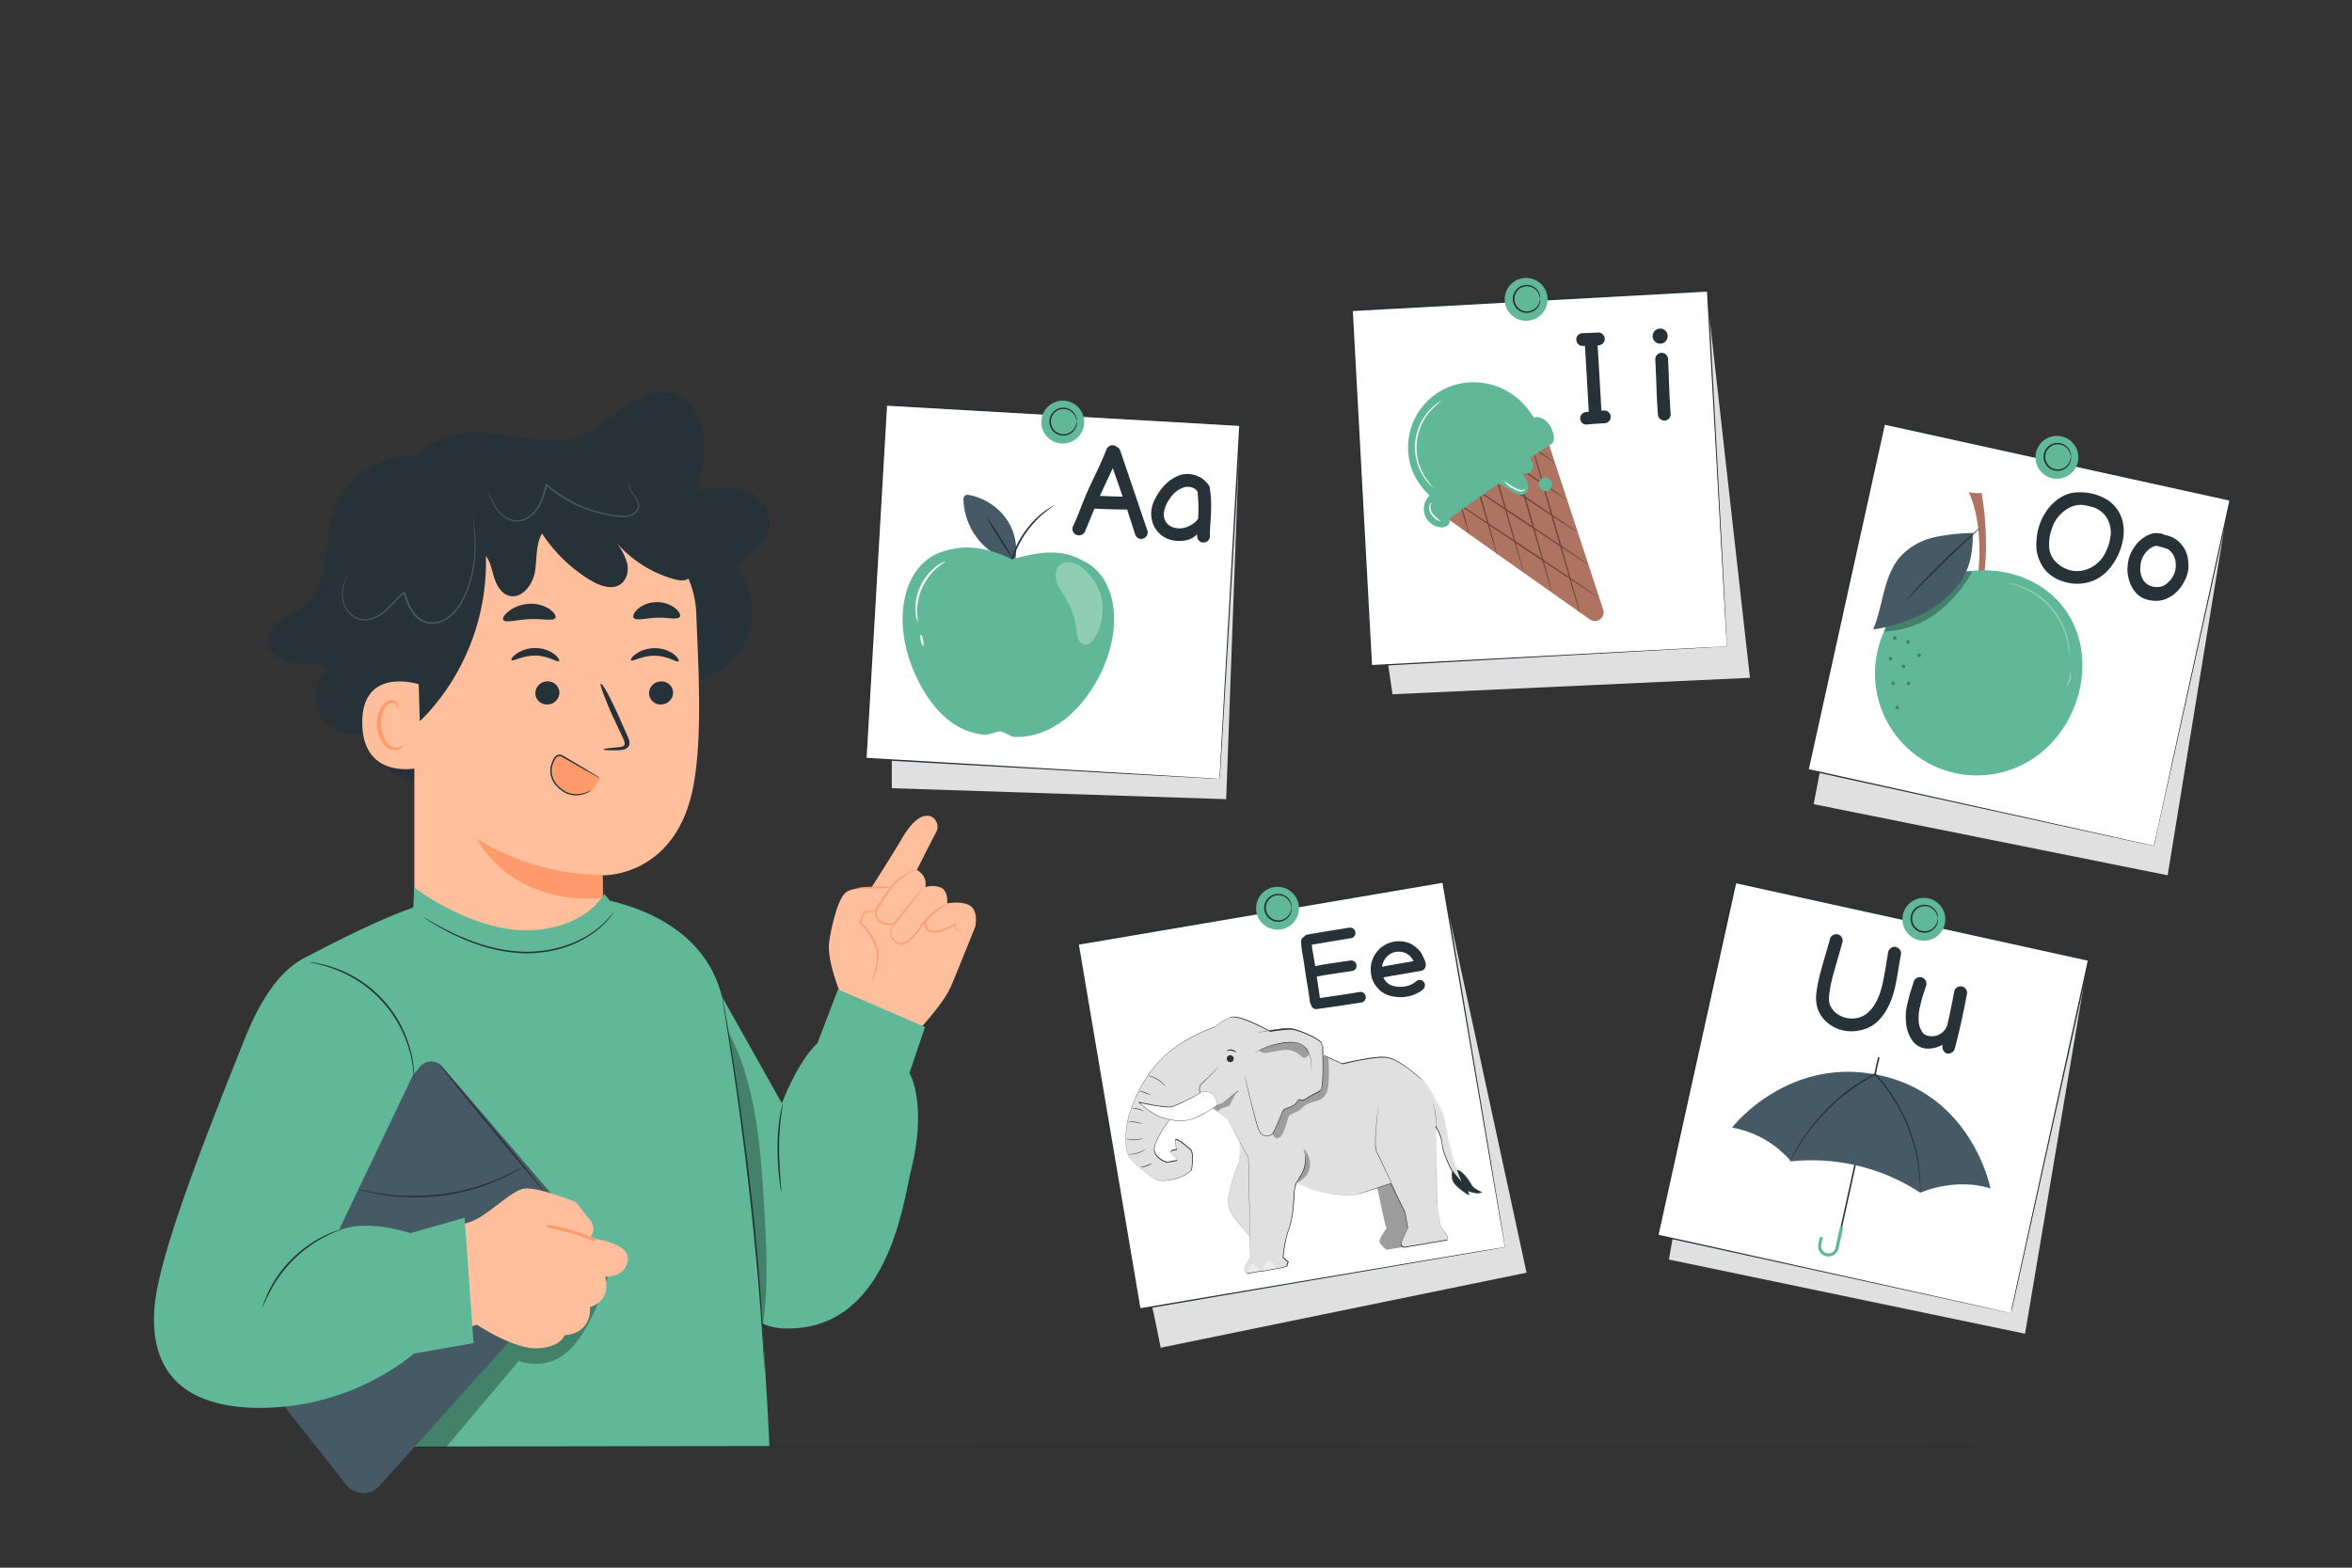 <svg xmlns="http://www.w3.org/2000/svg" viewBox="0 0 750 500"><rect x="0" y="0" width="750" height="500" fill="#333333" stroke="none"/><g id="freepik--Table--inject-113"><path d="M699.78,461.32c0,.14-146.32.26-326.76.26s-326.8-.12-326.8-.26,146.28-.26,326.8-.26S699.78,461.17,699.78,461.32Z" style="fill:#263238"></path></g><g id="freepik--vowel-u--inject-113"><polygon points="533.35 395.05 532.18 401.72 645.74 425.38 665.14 310.11 641.57 417.59 533.35 395.05" style="fill:#e0e0e0"></polygon><rect x="539.66" y="292.47" width="115.29" height="115.29" transform="translate(126.89 858.1) rotate(-77.58)" style="fill:#fff"></rect><path d="M641.2,418.81s0-.19.1-.54l.34-1.56c.29-1.38.73-3.41,1.3-6.06,1.16-5.29,2.84-13,5-22.91,4.31-19.7,10.47-47.83,17.85-81.57l.17.27L553.37,281.67h0l.31-.2c-9.1,41.23-17.62,79.86-24.84,112.58l-.17-.27,81.53,18.08,22.88,5.1,6,1.36,1.56.35.53.14-.51-.1-1.54-.33-6-1.3-22.86-5-81.72-17.89-.22-.05,0-.22,24.77-112.59.06-.26.25.06h0L666.05,306l.22.05,0,.22c-7.49,33.78-13.73,61.93-18.11,81.66-2.19,9.83-3.91,17.56-5.09,22.84l-1.35,6c-.15.67-.26,1.17-.35,1.53Z" style="fill:#263238"></path><path d="M579.24,316.43a47.61,47.61,0,0,1,1.2-6q.59-2.25,1.68-6c.74-2.51,1.2-4.14,1.4-4.89a1.91,1.91,0,0,1,.91-1.28A2.17,2.17,0,0,1,586,298a1.87,1.87,0,0,1,1.27.91,2.13,2.13,0,0,1,.25,1.58q-.28,1.08-1.39,4.89c-.75,2.54-1.31,4.55-1.7,6a39.26,39.26,0,0,0-1.07,5.47,7.9,7.9,0,0,0,.11,3.53,6.84,6.84,0,0,0,3.23,3.52,8.08,8.08,0,0,0,4.86.88,7.31,7.31,0,0,0,4.36-2.08q2.9-2.75,4.24-8.32.48-2,1.05-5.34c.47-2.88.76-4.67.89-5.38a2.09,2.09,0,0,1,.88-1.32,1.93,1.93,0,0,1,1.55-.3,2.11,2.11,0,0,1,1.32.89,1.9,1.9,0,0,1,.3,1.54q-.18,1-.9,5.21c-.37,2.34-.74,4.24-1.09,5.71q-1.63,6.69-5.35,10.31a11,11,0,0,1-4.89,2.73,13.26,13.26,0,0,1-5.58.33,11.65,11.65,0,0,1-5.14-2.21,10.48,10.48,0,0,1-3.53-4.64A12.07,12.07,0,0,1,579.24,316.43Z" style="fill:#263238"></path><path d="M619.71,335.1a2.68,2.68,0,0,1-.24-1.91,9.39,9.39,0,0,1-4.28,1.25,6.13,6.13,0,0,1-5-2.06,10.9,10.9,0,0,1-2.37-6.1,17.53,17.53,0,0,1-.1-2.81,17,17,0,0,1,.44-3.05c.25-1.06.46-1.91.63-2.57s.44-1.53.79-2.65.59-1.82.68-2.11a2.08,2.08,0,0,1,1-1.2,2.05,2.05,0,0,1,2.78.83,2.06,2.06,0,0,1,.18,1.58c-.12.4-.36,1.14-.73,2.25s-.62,1.92-.75,2.47-.31,1.27-.52,2.16a13.44,13.44,0,0,0-.38,2.46,15.8,15.8,0,0,0,0,2.18,6.58,6.58,0,0,0,1.52,3.84,3.58,3.58,0,0,0,1.77.77,5.25,5.25,0,0,0,5.75-3.25q1.26-5.34,2.27-10.9a1.92,1.92,0,0,1,.87-1.33,2.08,2.08,0,0,1,1.55-.34,1.93,1.93,0,0,1,1.31.86,2.1,2.1,0,0,1,.34,1.53q-1.78,9.58-3.91,17.52a1.92,1.92,0,0,1-1,1.22,2.05,2.05,0,0,1-1.59.2A1.92,1.92,0,0,1,619.71,335.1Z" style="fill:#263238"></path><path d="M585.47,399.33h-.05a.25.25,0,0,1-.19-.3l13.58-61.66a.25.25,0,1,1,.49.11l-13.59,61.66A.25.25,0,0,1,585.47,399.33Z" style="fill:#263238"></path><path d="M583.05,400.75a3.53,3.53,0,0,1-.72-.08,3.29,3.29,0,0,1-2.08-1.45,3.33,3.33,0,0,1-.44-2.5l.41-1.85a.49.49,0,0,1,.59-.38.5.5,0,0,1,.38.6l-.41,1.85a2.32,2.32,0,0,0,3.51,2.45,2.3,2.3,0,0,0,1-1.46l1.39-6.3a.5.5,0,1,1,1,.22l-1.39,6.3a3.31,3.31,0,0,1-3.23,2.6Z" style="fill:#60B899"></path><path d="M552.31,359.64S570.11,336.5,599.6,343s35.13,36.08,35.13,36.08-9.66-3.78-22.39,1.33a63.09,63.09,0,0,0-41.23-10A32,32,0,0,0,552.31,359.64Z" style="fill:#455a64"></path><path d="M612.34,380.41a6.1,6.1,0,0,1-.06-.83c0-.58,0-1.37-.09-2.36s-.18-2.27-.32-3.72-.47-3.08-.78-4.88A56.68,56.68,0,0,0,607,356.47a54.46,54.46,0,0,0-3.7-6.63,47.82,47.82,0,0,0-5-6.45l-.57-.59.3,0a63.27,63.27,0,0,0-21.17,18.08A68.11,68.11,0,0,0,572.2,368c-.51.86-.85,1.56-1.12,2a6.43,6.43,0,0,1-.41.69A4,4,0,0,1,571,370c.24-.48.55-1.19,1-2.07a62.26,62.26,0,0,1,13-16.63,62.79,62.79,0,0,1,12.75-8.9l.17-.09.13.13.6.62a48.55,48.55,0,0,1,5,6.52,53.29,53.29,0,0,1,3.7,6.7,55.39,55.39,0,0,1,4.06,12.28,49.55,49.55,0,0,1,.71,4.93,34.86,34.86,0,0,1,.23,3.74c0,1,0,1.79,0,2.37A3.76,3.76,0,0,1,612.34,380.41Z" style="fill:#263238"></path><circle cx="613.48" cy="293.21" r="6.84" style="fill:#60B899"></circle><path d="M617.92,293s0-.38-.23-1a4.25,4.25,0,0,0-1.56-2.22,4,4,0,1,0,0,6.45,4.24,4.24,0,0,0,1.56-2.21c.18-.63.18-1,.23-1a2.35,2.35,0,0,1,0,1.06,4.22,4.22,0,0,1-1.52,2.45,4.39,4.39,0,0,1-4.21.69,4.46,4.46,0,0,1,0-8.41,4.42,4.42,0,0,1,4.2.69,4.19,4.19,0,0,1,1.53,2.46A2.35,2.35,0,0,1,617.92,293Z" style="fill:#263238"></path></g><g id="freepik--vowel-o--inject-113"><polygon points="580.29 246.33 578.33 256.48 691.21 279.16 709.49 167.1 686.86 269.81 580.29 246.33" style="fill:#e0e0e0"></polygon><rect x="587.35" y="145.99" width="112.98" height="112.98" transform="translate(307.58 787.69) rotate(-77.58)" style="fill:#fff"></rect><path d="M686.86,269.81s0-.19.1-.53.18-.86.33-1.53l1.28-5.93,4.88-22.46c4.23-19.31,10.26-46.87,17.5-79.94l.17.27L600.78,135.42h0l.31-.2c-8.91,40.4-17.26,78.26-24.34,110.33l-.17-.27L656.47,263l22.42,5,5.92,1.33,1.53.35.52.13-.5-.1-1.51-.32L679,268.12l-22.4-4.88-80.09-17.52-.22-.05,0-.22c7.06-32.07,15.39-69.94,24.28-110.34l0-.26.26.06h0l110.31,24.34.23.05-.05.22c-7.35,33.1-13.46,60.7-17.75,80-2.15,9.63-3.84,17.2-5,22.38-.58,2.57-1,4.54-1.33,5.88-.14.65-.26,1.15-.34,1.5Z" style="fill:#263238"></path><path d="M653.84,183.38a10.39,10.39,0,0,1-2.44-2.63,13.51,13.51,0,0,1-1.48-3.14,11,11,0,0,1-.58-3.42,24.21,24.21,0,0,1,.23-3.48,17.63,17.63,0,0,1,.8-3.35,18.24,18.24,0,0,1,1.81-3.78,15.94,15.94,0,0,1,2.68-3.24,13.07,13.07,0,0,1,3.39-2.31,10.21,10.21,0,0,1,4-1,20.05,20.05,0,0,1,4.33.29,13.79,13.79,0,0,1,1.95.52,16.33,16.33,0,0,1,3,1.32,11.07,11.07,0,0,1,3.91,3.77,11.66,11.66,0,0,1,1.67,4.72,15.07,15.07,0,0,1-.25,5,20.22,20.22,0,0,1-1.69,4.87,19.49,19.49,0,0,1-2.91,4.28,12.9,12.9,0,0,1-4.16,3.12,13.27,13.27,0,0,1-5.23,1.25,14.1,14.1,0,0,1-5.53-.91A12.59,12.59,0,0,1,653.84,183.38Zm12.16-2a10.65,10.65,0,0,0,5.64-5.71,14.89,14.89,0,0,0,1.4-5,9,9,0,0,0-.74-4.55,7.65,7.65,0,0,0-2.67-3.26,11.44,11.44,0,0,0-1.34-.79,6,6,0,0,0-1.26-.4l-1.29-.33a13.09,13.09,0,0,0-2-.32,8.23,8.23,0,0,0-5.23,1.77,11.22,11.22,0,0,0-4.25,5.92,15.28,15.28,0,0,0-.86,5.31,7.6,7.6,0,0,0,1.52,4.48,9.87,9.87,0,0,0,3.91,2.93A9,9,0,0,0,666,181.36Z" style="fill:#263238"></path><path d="M680.08,187.69a11.87,11.87,0,0,1-1.62-7.27,11.5,11.5,0,0,1,2.07-5.83,10.38,10.38,0,0,1,5.68-4.38,5.18,5.18,0,0,1,1.69-.17l.57.09h.33a2,2,0,0,1,1.16.38l.74.18.78.21.68.24a6.64,6.64,0,0,1,.78.31l.69.44a6.89,6.89,0,0,1,.82.6c.25.22.53.47.82.76a9.14,9.14,0,0,1,2.48,5.66,10,10,0,0,1-.6,5.18,14.61,14.61,0,0,1-2.14,3.69,11.06,11.06,0,0,1-3.23,2.71,8.49,8.49,0,0,1-3.83,1.14Q682.46,191.74,680.08,187.69Zm10.84-1.56a8.15,8.15,0,0,0,2.29-2.87,7.33,7.33,0,0,0,.55-3.79,5.38,5.38,0,0,0-1.43-3.4,4.92,4.92,0,0,0-.61-.61,3.28,3.28,0,0,0-.6-.38,2.49,2.49,0,0,0-.57-.23c-.14,0-.45-.11-.92-.25l-1.24-.35a1.3,1.3,0,0,1-.27-.1l-.48-.07-.3,0a6.33,6.33,0,0,0-3.33,2.43,7.46,7.46,0,0,0-1.48,4.17,7,7,0,0,0,1,4.49,5.05,5.05,0,0,0,4.06,2.05A4.49,4.49,0,0,0,690.92,186.13Z" style="fill:#263238"></path><path d="M631.86,157.22a10.51,10.51,0,0,1-4.06-.31c3.87,8.84,3.88,19.5,2.68,29.08l1.85-.19C633.8,177.92,633.53,166.07,631.86,157.22Z" style="fill:#ae7461"></path><path d="M658.14,193.91c10.81,14.34,6,36.22-8.36,47A32.51,32.51,0,0,1,610.63,189C625,178.21,647.33,179.58,658.14,193.91Z" style="fill:#60B899"></path><g style="opacity:0.3"><path d="M600.68,201.37a29.53,29.53,0,0,0,17.68-6.44c7.95-6.62,10.48-12.71,10.48-12.71s-8.37-.83-14.7,4.41a97,97,0,0,0-12.62,13.07A5.65,5.65,0,0,0,600.68,201.37Z"></path></g><path d="M629.11,170a63.34,63.34,0,0,0-12.07,1.3A21.14,21.14,0,0,0,606.47,177c-3,3.11-4.51,7.27-5.62,11.4s-1.87,8.4-3.54,12.35a48.12,48.12,0,0,0,19.77-7.37,29.73,29.73,0,0,0,6.86-6.23,21.67,21.67,0,0,0,4.13-7.85,34.19,34.19,0,0,0,1-9.26" style="fill:#455a64"></path><path d="M631.34,168.42a6.2,6.2,0,0,1-.9.93l-2.55,2.4c-2.17,2-5.14,4.84-8.37,8s-6.09,6.08-8.16,8.2l-2.45,2.5a5.8,5.8,0,0,1-.95.88,6.24,6.24,0,0,1,.8-1c.54-.63,1.33-1.53,2.33-2.62,2-2.19,4.84-5.16,8.07-8.32s6.25-5.94,8.48-7.9c1.11-1,2-1.76,2.67-2.28A5.51,5.51,0,0,1,631.34,168.42Z" style="fill:#263238"></path><g style="opacity:0.3"><path d="M608.59,218.57a.63.63,0,0,0,0-1.25.63.63,0,0,0,0,1.25Z"></path></g><g style="opacity:0.3"><path d="M607,213.16a.63.63,0,0,0,0-1.25.63.63,0,0,0,0,1.25Z"></path></g><g style="opacity:0.3"><path d="M603.72,218.6a.63.63,0,0,0,0-1.25.63.63,0,0,0,0,1.25Z"></path></g><g style="opacity:0.3"><path d="M602.88,210.7a.63.63,0,0,0,0-1.25.63.63,0,0,0,0,1.25Z"></path></g><g style="opacity:0.3"><path d="M608.43,205.38a.63.63,0,0,0,0-1.25.63.63,0,0,0,0,1.25Z"></path></g><g style="opacity:0.3"><path d="M612,209.64a.63.63,0,0,0,0-1.25.63.63,0,0,0,0,1.25Z"></path></g><g style="opacity:0.3"><path d="M605,226.3a.63.63,0,0,0,0-1.25.63.63,0,0,0,0,1.25Z"></path></g><g style="opacity:0.3"><path d="M604.26,204.09a.63.63,0,0,0,0-1.25.63.63,0,0,0,0,1.25Z"></path></g><g style="opacity:0.3"><path d="M659.89,209.6a47.51,47.51,0,0,0-.67-4.81,24.25,24.25,0,0,0-14.34-17.28c-2.76-1.17-4.63-1.45-4.6-1.55a5.23,5.23,0,0,1,1.3.18,20.65,20.65,0,0,1,3.44,1,23.51,23.51,0,0,1,14.56,17.54,21.23,21.23,0,0,1,.38,3.57A5.3,5.3,0,0,1,659.89,209.6Z" style="fill:#fff"></path></g><g style="opacity:0.3"><path d="M659,218.84c-.13-.09.42-1,.71-2.21s.23-2.26.39-2.28a3.16,3.16,0,0,1,.12,2.41C659.9,218.1,659.1,218.93,659,218.84Z" style="fill:#fff"></path></g><circle cx="655.91" cy="145.87" r="6.84" style="fill:#60B899"></circle><path d="M660.35,145.7c-.05,0-.05-.37-.23-1a4.24,4.24,0,0,0-1.56-2.21,4,4,0,1,0,0,6.45,4.22,4.22,0,0,0,1.56-2.22c.18-.63.18-1,.23-1a2.24,2.24,0,0,1,0,1.06,4.24,4.24,0,0,1-1.53,2.46,4.4,4.4,0,0,1-4.2.69,4.46,4.46,0,0,1,0-8.41,4.4,4.4,0,0,1,4.2.69,4.24,4.24,0,0,1,1.53,2.46A2.17,2.17,0,0,1,660.35,145.7Z" style="fill:#263238"></path></g><g id="freepik--vowel-i--inject-113"><polygon points="442.66 212.05 444.04 221.43 558.02 216.18 544.75 97.92 550.66 206.16 442.66 212.05" style="fill:#e0e0e0"></polygon><rect x="434.1" y="95.78" width="113.55" height="113.55" transform="translate(-7.58 26.95) rotate(-3.12)" style="fill:#fff"></rect><path d="M550.66,206.16s0-.19,0-.54-.05-.89-.09-1.57c-.09-1.39-.21-3.43-.36-6.09-.31-5.33-.75-13.13-1.32-23.06-1.11-19.83-2.69-48.15-4.59-82.11l.24.21L431.12,99.22h0l.25-.28c2.25,41.52,4.36,80.43,6.15,113.39l-.24-.22,82.13-4.36,23.07-1.2,6.09-.3,1.57-.08h.54l-.52,0-1.54.09-6.05.36-23,1.31-82.26,4.6-.23,0v-.23c-1.81-32.95-3.94-71.86-6.22-113.38v-.26h.27l113.37-6.15h.23v.22c1.81,34,3.31,62.4,4.37,82.27.52,9.91.92,17.7,1.2,23,.13,2.64.23,4.67.3,6,0,.67,0,1.19.07,1.54S550.66,206.16,550.66,206.16Z" style="fill:#263238"></path><path d="M504.62,135a2,2,0,0,1-.72-1.39,1.86,1.86,0,0,1,.47-1.47,2.06,2.06,0,0,1,1.36-.72l.89-.09q-.69-12.62-1.22-21l-.65,0a1.9,1.9,0,0,1-1.46-.53,2.09,2.09,0,0,1-.64-1.43,1.86,1.86,0,0,1,.53-1.46,2,2,0,0,1,1.43-.64l5-.2a1.88,1.88,0,0,1,1.43.53,2,2,0,0,1,.67,1.41,1.94,1.94,0,0,1-.53,1.46,2,2,0,0,1-1.43.66l-.32,0q.53,8.31,1.22,20.85l.81-.05a2,2,0,0,1,1.47.51,2,2,0,0,1,.67,1.41,2,2,0,0,1-1.92,2.14c-2.09.11-3.95.24-5.6.39A1.93,1.93,0,0,1,504.62,135Z" style="fill:#263238"></path><path d="M531.78,107.09a2.39,2.39,0,1,1-4.78.26,2.33,2.33,0,0,1,.59-1.74,2.44,2.44,0,0,1,1.69-.8,2.1,2.1,0,0,1,1.72.61A2.3,2.3,0,0,1,531.78,107.09Zm-3.59,15.82c-.16-4.2-.28-6.94-.35-8.24a2,2,0,1,1,4.06-.22c.07,1.3.19,4,.34,8.2s.33,7.26.49,9.29a2.06,2.06,0,0,1-.49,1.49,1.84,1.84,0,0,1-1.38.69,2.08,2.08,0,0,1-1.5-.49,1.89,1.89,0,0,1-.68-1.39Q528.42,129.21,528.19,122.91Z" style="fill:#263238"></path><path d="M458.58,163.25c9,6.54,35.71,25.38,48.41,34.32a2.78,2.78,0,0,0,4.24-3.14L492.8,138.29a2.77,2.77,0,0,0-4.28-1.38l-29.94,21.85A2.78,2.78,0,0,0,458.58,163.25Z" style="fill:#ae7461"></path><path d="M503.85,195.7c-.13,0-3.83-12.49-8.27-28s-7.93-28.06-7.8-28.1,3.83,12.48,8.26,28S504,195.66,503.85,195.7Z" style="fill:#6f4439"></path><path d="M494.79,188.47c-.13,0-3.76-12.27-8.12-27.47s-7.78-27.56-7.66-27.6,3.76,12.26,8.12,27.47S494.92,188.43,494.79,188.47Z" style="fill:#6f4439"></path><path d="M486,183c-.12,0-3.76-12.26-8.11-27.46S470.1,128,470.23,128s3.76,12.26,8.11,27.47S486.13,183,486,183Z" style="fill:#6f4439"></path><path d="M477.39,177c-.13,0-2.76-8.76-5.88-19.64S466,137.6,466.1,137.56s2.75,8.76,5.87,19.64S477.51,176.93,477.39,177Z" style="fill:#6f4439"></path><path d="M468.6,170.8c-.12,0-2.44-7.65-5.16-17.16s-4.84-17.26-4.71-17.3,2.44,7.65,5.17,17.17S468.73,170.76,468.6,170.8Z" style="fill:#6f4439"></path><path d="M509.67,190.51c-.07.11-11.07-7.11-24.56-16.12s-24.38-16.4-24.3-16.51S471.88,165,485.37,174,509.75,190.4,509.67,190.51Z" style="fill:#6f4439"></path><path d="M506.41,180c-.07.11-10.9-7-24.19-15.87s-24-16.15-23.93-16.26,10.9,7,24.2,15.87S506.49,179.87,506.41,180Z" style="fill:#6f4439"></path><path d="M502.79,169.6c-.07.11-7.76-4.89-17.17-11.18s-17-11.47-16.91-11.58,7.76,4.9,17.17,11.19S502.87,169.49,502.79,169.6Z" style="fill:#6f4439"></path><path d="M499.6,159.36c-.08.11-6.81-4.26-15-9.76s-14.85-10-14.77-10.15,6.8,4.26,15,9.76S499.67,159.25,499.6,159.36Z" style="fill:#6f4439"></path><path d="M496,147.64c-.07.11-6.57-4.11-14.52-9.42s-14.34-9.7-14.26-9.81,6.57,4.11,14.52,9.42S496.05,147.53,496,147.64Z" style="fill:#6f4439"></path><path d="M449.73,148.24A20.88,20.88,0,0,1,457.41,126c9.45-7.05,23.12-4.67,30.07,4.85l1.81,2.49.48-.35c3.26,0,5.6,3.48,5.73,6.74a2.31,2.31,0,0,1-.21,1.25,2.48,2.48,0,0,1-.88.79l-6.57,4.31a3.33,3.33,0,0,1,.44,4.28c-1,1.21-3.41.89-3.74-.65,1,1.75,2.58,3.11,2.8,5.24a2.65,2.65,0,0,1-1,2.47c-1.31.93-2.88.11-4.14-.69l-3.09-2a2.24,2.24,0,0,0-.94-.4,2.16,2.16,0,0,0-1.36.56l-14.72,10.59a1.81,1.81,0,0,1-.65,2.25,3.34,3.34,0,0,1-2.46.42,5.9,5.9,0,0,1-3.13-10.08l-1.31-1.44A20.65,20.65,0,0,1,449.73,148.24Z" style="fill:#60B899"></path><path d="M459.65,127.82a29.43,29.43,0,0,0-3.44,3.14,17.61,17.61,0,0,0-2,20.83,27.75,27.75,0,0,0,2.78,3.73,5.26,5.26,0,0,1-.95-.84,15.82,15.82,0,0,1-2.12-2.72,17.4,17.4,0,0,1,2-21.22,15.61,15.61,0,0,1,2.6-2.27A5.59,5.59,0,0,1,459.65,127.82Z" style="fill:#fff"></path><path d="M459.3,166.34s-.43-.13-1-.51a6.33,6.33,0,0,1-2-1.9,3.46,3.46,0,0,1-.46-2.74c.21-.71.61-1,.64-1s-.21.39-.31,1a3.63,3.63,0,0,0,.53,2.41,8.58,8.58,0,0,0,1.79,1.88C459,166,459.34,166.28,459.3,166.34Z" style="fill:#fff"></path><path d="M486.23,155.87s0,.14-.08.33a1.24,1.24,0,0,1-.76.49,2.44,2.44,0,0,1-1.31-.15,10,10,0,0,1-1.41-.62,7.4,7.4,0,0,1-3-2.46c.09-.1,1.38,1.08,3.26,2a5.68,5.68,0,0,0,2.44.86A1.54,1.54,0,0,0,486.23,155.87Z" style="fill:#fff"></path><circle cx="486.65" cy="95.48" r="6.84" style="fill:#60B899"></circle><path d="M491.09,95.31s0-.38-.23-1a4.24,4.24,0,0,0-1.56-2.21,4,4,0,1,0,0,6.44,4.2,4.2,0,0,0,1.56-2.21c.18-.63.18-1,.23-1a2.35,2.35,0,0,1,0,1.06,4.16,4.16,0,0,1-1.52,2.46,4.44,4.44,0,0,1-4.21.69,4.47,4.47,0,0,1,0-8.42,4.42,4.42,0,0,1,4.21.7,4.17,4.17,0,0,1,1.52,2.45A2.35,2.35,0,0,1,491.09,95.31Z" style="fill:#263238"></path><path d="M492.07,152.39a2.23,2.23,0,0,0-1.32,2.63,2.28,2.28,0,0,0,2.66,1.57,2.24,2.24,0,0,0,1.4-2.77A2.34,2.34,0,0,0,492.07,152.39Z" style="fill:#60B899"></path></g><g id="freepik--vowel-e--inject-113"><path d="M367.37,416.84c.18,0,2.75,13,2.75,13l116.66-23.93-25.52-118,18.65,109.87Z" style="fill:#e0e0e0"></path><rect x="352.77" y="290.36" width="118.09" height="118.09" transform="translate(-52.66 73.83) rotate(-9.63)" style="fill:#fff"></rect><path d="M479.91,397.74s0-.19-.11-.55-.16-.91-.28-1.61c-.25-1.42-.61-3.52-1.09-6.25-.94-5.47-2.32-13.48-4.08-23.67-3.48-20.36-8.45-49.43-14.42-84.31l.26.18-116.41,19.8h0l.21-.3L363.7,417.46l-.26-.18,84.36-14.2,23.69-4,6.25-1,1.62-.26.55-.08-.53.1-1.58.28-6.21,1.08L448,403.27l-84.46,14.45-.22,0,0-.22c-5.75-33.84-12.54-73.79-19.79-116.43l-.05-.25.26-.05h0l116.42-19.72.23,0,0,.23c5.89,34.94,10.79,64.08,14.23,84.49,1.7,10.17,3,18.17,3.95,23.64.45,2.71.79,4.8,1,6.21.11.7.19,1.22.25,1.59S479.91,397.74,479.91,397.74Z" style="fill:#263238"></path><path d="M419.94,321.83a1.59,1.59,0,0,1-1.23-.32,1.65,1.65,0,0,1-.67-1.1,1.79,1.79,0,0,1-.33-.81c-.2-1.52-.52-3.72-1-6.58s-.74-4.8-.88-5.83c-.06-.38-.17-1-.34-2s-.31-1.83-.42-2.65a19.13,19.13,0,0,1-.16-2.32,1.63,1.63,0,0,1,.27-.9,1.78,1.78,0,0,1,.73-.63,1.71,1.71,0,0,1,1-.61c1.65-.3,4-.7,7.07-1.21l6.28-1a1.68,1.68,0,0,1,1.94,1.42,1.66,1.66,0,0,1-.3,1.26,1.61,1.61,0,0,1-1.11.67l-6,1-6.47,1.09a16.41,16.41,0,0,0,.35,2.57c.25,1.39.42,2.36.5,2.89l.22,1.37c1.08-.23,2.25-.45,3.49-.65s2.64-.4,4.22-.62l3.51-.52a1.69,1.69,0,0,1,1.94,1.41,1.68,1.68,0,0,1-1.42,1.94c-.78.12-2,.3-3.54.52l-4.21.63c-1.23.19-2.39.41-3.5.65.5,3.17.84,5.44,1,6.81q8.19-1.15,12.64-1.92a1.75,1.75,0,0,1,1.28.28,1.56,1.56,0,0,1,.68,1.1,1.7,1.7,0,0,1-.28,1.28,1.54,1.54,0,0,1-1.09.68Q429.69,320.47,419.94,321.83Z" style="fill:#263238"></path><path d="M443.2,317.56a7.3,7.3,0,0,1-3.14-1.67,11.29,11.29,0,0,1-1.78-2.12,7.75,7.75,0,0,1-.87-2,13.83,13.83,0,0,1-.33-2.74,8.89,8.89,0,0,1,.56-2.94,9.23,9.23,0,0,1,1.62-2.78,9,9,0,0,1,6.5-3.1,8.61,8.61,0,0,1,3.48.54,8.18,8.18,0,0,1,2.68,1.73,6.72,6.72,0,0,1,1.27,1.44c.18.34.35.66.5,1s.27.55.37.76.2.43.29.66a4.21,4.21,0,0,1,.25.8,2.35,2.35,0,0,1-.05,1.21,1.92,1.92,0,0,1-.67,1,2.53,2.53,0,0,1-.91.32l-5.72,1q-6,1-6,1.08l-.1,0a4.57,4.57,0,0,0,2.25,2.39,7.59,7.59,0,0,0,4,.54,8.31,8.31,0,0,0,2.16-.47,8.62,8.62,0,0,0,1.33-.71c.26-.19.59-.44,1-.75a1.59,1.59,0,0,1,1.28-.14,1.65,1.65,0,0,1,1,.8,1.57,1.57,0,0,1,.14,1.25,2.06,2.06,0,0,1-.74,1.08,7,7,0,0,1-1,.69,17.07,17.07,0,0,1-1.59.78,12.86,12.86,0,0,1-3.25.79A12.66,12.66,0,0,1,443.2,317.56Zm7.55-11a6.3,6.3,0,0,0-1.27-1.76,5.18,5.18,0,0,0-3.6-1.26,4.94,4.94,0,0,0-3.51,1.47,5.79,5.79,0,0,0-1.68,3.33Q442.63,307.94,450.75,306.56Z" style="fill:#263238"></path><path d="M438.91,377.45s2.66,13.12,3.2,14.34c0,0-2.49,3.38-2.23,4.32s2.28,2.5,2.28,2.5l5.1-.87,5.34-3.46.15-8.56-3.08-8-4-3.13Z" style="fill:#e0e0e0"></path><g style="opacity:0.3"><path d="M438.91,377.45s2.66,13.12,3.2,14.34c0,0-2.49,3.38-2.23,4.32s2.28,2.5,2.28,2.5l5.1-.87,5.34-3.46.15-8.56-3.08-8-4-3.13Z"></path></g><path d="M359,361.31c0,.43-.68,5.78,1.38,8.16s6.6,6.1,8.37,6.78,7.57.28,11.1-3.06c0,0,1-5.5-.35-6.65s-4.7-4.1-4.77-2.82a8.53,8.53,0,0,0,.48,2.84s-2.13.11-1.87,1a8.26,8.26,0,0,0,2,2.44,22.78,22.78,0,0,1-3.23.55c-.78,0-4-1.53-4.08-3.95s3.74-8.44,6-10.78,9.81-8.3,9.81-8.3l10.08-5-6.64-15s-11.65,3.83-18.49,11.82S359.09,357.1,359,361.31Z" style="fill:#e0e0e0"></path><path d="M410.64,376.05s5.43,2.26,7.81,3.14,11.55,2.57,14.33,1.69S444.64,377,444.64,377l3.3-27,4.79-6s-6.65-6.18-10.69-6.82-15.77,2.38-15.77,2.38-14.62,5.54-14.92,6.12-2.89,23.66-2.89,23.66Z" style="fill:#e0e0e0"></path><path d="M395.23,361.85s.49,8-.38,9.4-3.81,11-3.22,13.24,2.51,4.5,5.82,8.53a36.27,36.27,0,0,0,5.2,5.47l5.93-8.89-3-10,1.6-11.87Z" style="fill:#e0e0e0"></path><path d="M387.27,327.54s4.16-3.26,5.88-3.25c3.63,0,11.56,4.52,11.56,4.52l23.37,10.56-17.7,23.93-12.33,6L391.51,357l-11.31-8.59Z" style="fill:#e0e0e0"></path><path d="M397.38,366.14c-.18.23.91,22.15.91,22.15l.45,12.94s-2.16,2.77-2,3.62a2.24,2.24,0,0,0,1,1.37s4.89-1,7-1.27,5.79-.91,5.72-1.3a1.9,1.9,0,0,1,.39-1.2L409.2,401a39.83,39.83,0,0,1,1.92-9.3c1.52-4,1.62-11.76,1.62-11.76l2.34-10.72s-.54-8.3-.61-8.07-5.72.41-5.72.41Z" style="fill:#e0e0e0"></path><path d="M402.58,405.44a3.82,3.82,0,0,1,1-2.88,1.43,1.43,0,0,1,1.09-.53,1.57,1.57,0,0,1,1,.67,7.67,7.67,0,0,1,1.19,1.93" style="fill:#ebebeb"></path><path d="M397.87,406.12s.65-2.8,1.34-3.07,2.9,2.32,2.9,2.32Z" style="fill:#ebebeb"></path><g style="opacity:0.3"><path d="M405.7,361.67c.32.34,1,2.13,2.47,1s2.44-6.15,2.9-6.81,3-1.23,3.7-2.15a8.26,8.26,0,0,1,3.42-2.1c1.15-.42,3.55-.44,4.79-3s.62-11.24.62-11.24l-3.22-1-.92,10.31s-7.34,3-7.57,3.39a55.42,55.42,0,0,1-4.2,4.28c-.15,0-1.92,7.79-1.92,7.79"></path></g><path d="M401.07,329.42s7.65-1.58,10.35-1.32,9.34,3.3,9.93,4.64.82,14.18-.19,15a37.37,37.37,0,0,1-3.5,2c-1.8,1.12-2.2,1.47-3.08,1.05s-.36.56-1.91,1.62-3.06,1-3.5,1.82-2.69,6.65-3.47,7.43a2.6,2.6,0,0,1-4.14-1c-1.17-2.25-4.61-17.85-4.65-17.63" style="fill:#e0e0e0"></path><path d="M396.91,343.08a3.74,3.74,0,0,1,.23.8c.13.54.32,1.32.57,2.33.49,2,1.18,5,2.11,8.56.24.9.49,1.84.77,2.82a24.31,24.31,0,0,0,1,3,3.36,3.36,0,0,0,1,1.25,2.37,2.37,0,0,0,1.58.41A2.63,2.63,0,0,0,405,362a1.82,1.82,0,0,0,.7-.49,10.26,10.26,0,0,0,.87-1.57c.52-1.11,1-2.28,1.51-3.46.25-.6.5-1.2.76-1.8l.21-.46a1.12,1.12,0,0,1,.35-.4,3.57,3.57,0,0,1,.92-.45,11.47,11.47,0,0,0,1.85-.77,3.8,3.8,0,0,0,1.47-1.34c.08-.15.15-.3.25-.46a.46.46,0,0,1,.25-.2,1,1,0,0,1,.17,0l.14,0a4.32,4.32,0,0,0,.48.19,1,1,0,0,0,.48,0,3.48,3.48,0,0,0,.93-.41l.9-.56c.61-.38,1.22-.74,1.85-1.06a11.31,11.31,0,0,0,1.8-1l.2-.15a.27.27,0,0,1,.07-.08,1.17,1.17,0,0,0,.05-.11,2.35,2.35,0,0,0,.15-.47c.07-.33.12-.67.16-1,.08-.68.12-1.35.16-2,.12-2.67.09-5.26,0-7.71,0-.62-.06-1.22-.12-1.82a8.46,8.46,0,0,0-.1-.88,3.13,3.13,0,0,0-.18-.84,2.34,2.34,0,0,0-.57-.61,6.51,6.51,0,0,0-.68-.49c-.47-.31-.95-.59-1.43-.85a31.31,31.31,0,0,0-5.61-2.31,11.22,11.22,0,0,0-1.32-.29,9.43,9.43,0,0,0-1.29-.06c-.83,0-1.62.1-2.35.19-1.47.17-2.73.37-3.75.54s-1.83.32-2.37.42l-.61.11-.21,0,.21-.05.61-.13c.53-.11,1.33-.27,2.35-.45s2.29-.39,3.76-.57c.73-.09,1.52-.17,2.36-.2a8.17,8.17,0,0,1,1.3.05,9.17,9.17,0,0,1,1.34.29,30.54,30.54,0,0,1,5.65,2.3,16.43,16.43,0,0,1,1.44.85,6.85,6.85,0,0,1,.7.5,2.41,2.41,0,0,1,.61.66,3.59,3.59,0,0,1,.2.88c0,.3.08.6.1.89.06.6.1,1.21.13,1.83.12,2.46.15,5.05,0,7.73,0,.67-.07,1.35-.15,2a9,9,0,0,1-.17,1,2.5,2.5,0,0,1-.16.51l-.06.12-.1.12L421,348a12.63,12.63,0,0,1-1.83,1c-.63.32-1.23.67-1.83,1.05-.3.19-.6.38-.91.56a3,3,0,0,1-1,.43,1.68,1.68,0,0,1-1.05-.22.25.25,0,0,0-.35.1c-.08.13-.16.3-.25.45a3.91,3.91,0,0,1-1.54,1.4,10.79,10.79,0,0,1-1.87.79,3.58,3.58,0,0,0-.88.42,1.73,1.73,0,0,0-.5.79c-.26.6-.51,1.2-.76,1.79-.51,1.19-1,2.35-1.53,3.47a9.39,9.39,0,0,1-.89,1.61,2.18,2.18,0,0,1-.75.53,2.71,2.71,0,0,1-.88.22,2.49,2.49,0,0,1-1.68-.43,3.54,3.54,0,0,1-1.07-1.31,26.64,26.64,0,0,1-1-3c-.27-1-.52-1.93-.75-2.83-.92-3.61-1.59-6.55-2.06-8.58-.23-1-.41-1.79-.53-2.33l-.14-.61C396.93,343.14,396.92,343.07,396.91,343.08Z" style="fill:#263238"></path><path d="M418.19,342.24a1,1,0,0,1,0-.26c0-.19,0-.44,0-.75a22.24,22.24,0,0,0-.16-2.73,8.28,8.28,0,0,0-1.38-3.74,5.25,5.25,0,0,0-1.73-1.57,6.17,6.17,0,0,0-2.44-.65,14.33,14.33,0,0,0-2.55.09,23.59,23.59,0,0,0-2.37.36,24.65,24.65,0,0,0-3.88,1.13,18.59,18.59,0,0,0-2.49,1.12,4.17,4.17,0,0,0-.61.41c-.14.1-.2.17-.21.16l0-.05.14-.14a5.25,5.25,0,0,1,.6-.44,9.85,9.85,0,0,1,1.05-.55c.41-.2.89-.42,1.43-.63a23.39,23.39,0,0,1,3.9-1.17,23.69,23.69,0,0,1,2.38-.38,13.86,13.86,0,0,1,2.59-.08,6.08,6.08,0,0,1,2.5.67,5.42,5.42,0,0,1,1.79,1.63,8.2,8.2,0,0,1,1.36,3.82,19,19,0,0,1,.11,2.74l0,.75A1.33,1.33,0,0,1,418.19,342.24Z" style="fill:#263238"></path><path d="M394.82,347.85l-.08.08-.24.2-.94.77-3.37,2.73h0l-2.19,1h0l0,0-3.81-2.69-1.61-1.14,0,0v0a6.74,6.74,0,0,1-.16-1.16,3.94,3.94,0,0,1,.08-1.14,1.55,1.55,0,0,1,.23-.53,1,1,0,0,1,.2-.21l.19-.16.75-.7c1-.92,1.8-1.76,2.51-2.46l1.66-1.64.45-.44.16-.15-.14.17-.43.46c-.37.4-.93,1-1.62,1.69s-1.52,1.55-2.48,2.48c-.24.24-.49.47-.75.71l-.2.17a1,1,0,0,0-.17.18,1.42,1.42,0,0,0-.2.47,3.56,3.56,0,0,0-.06,1.09,7.46,7.46,0,0,0,.15,1.13l0-.06,1.6,1.14,3.8,2.7h-.08l2.2-.94h0l3.41-2.68,1-.73.25-.19Z" style="fill:#263238"></path><path d="M383.41,348.19s-8.16,4.74-10.46,4.9-9.8-1.46-9.8-1.46,4.29,4,7.47,4.88,5.83,1.46,9.06.56,8.46-4.58,8.46-4.58S388.11,347.76,383.41,348.19Z" style="fill:#fff"></path><path d="M383.41,348.19h.13l.37,0a2.53,2.53,0,0,1,.61,0l.39,0c.13,0,.27.07.43.11a3.46,3.46,0,0,1,1.88,1.28,4.44,4.44,0,0,1,.67,1.28,5.48,5.48,0,0,1,.31,1.61v0l0,0c-1.05.73-2.25,1.51-3.59,2.31a24.77,24.77,0,0,1-4.53,2.19,12.51,12.51,0,0,1-2.71.53,12.89,12.89,0,0,1-2.9-.12,26.27,26.27,0,0,1-2.95-.62c-.49-.12-1-.26-1.49-.43l-.72-.3c-.23-.12-.48-.23-.71-.36a29.48,29.48,0,0,1-5.48-4.05l-.24-.22.32.07c1.51.32,3,.61,4.39.86s2.77.46,4.06.57a5.77,5.77,0,0,0,1.86,0c.29-.09.57-.16.85-.27a7.14,7.14,0,0,0,.81-.31c1.05-.43,2-.88,2.86-1.3,1.72-.86,3.06-1.59,4-2.09l1.05-.58.28-.15.09,0-.09.06-.26.16-1,.6c-.92.52-2.26,1.27-4,2.13-.85.44-1.8.9-2.86,1.34-.26.11-.53.22-.81.31a8.75,8.75,0,0,1-.87.27,6.08,6.08,0,0,1-1.91.07c-1.3-.11-2.65-.33-4.07-.57s-2.88-.53-4.4-.85l.08-.15a29,29,0,0,0,5.45,4l.69.36.72.29c.48.17,1,.3,1.47.43a26.25,26.25,0,0,0,2.92.62,13.89,13.89,0,0,0,2.87.12,11.59,11.59,0,0,0,2.67-.52,24.83,24.83,0,0,0,4.51-2.16c1.34-.78,2.54-1.56,3.59-2.28l0,.05a5.2,5.2,0,0,0-.94-2.84,3.45,3.45,0,0,0-1.82-1.27,3.89,3.89,0,0,0-.43-.11l-.38,0a3.28,3.28,0,0,0-.6,0h-.5Z" style="fill:#263238"></path><path d="M367,349.12a1.4,1.4,0,0,1-.59-.07,12.73,12.73,0,0,1-1.34-.46,11.23,11.23,0,0,0-1.32-.46c-.35-.1-.57-.11-.57-.14a1.26,1.26,0,0,1,.59,0,7.26,7.26,0,0,1,1.36.42c.52.2,1,.39,1.32.51A3.47,3.47,0,0,1,367,349.12Z" style="fill:#263238"></path><path d="M364.59,363a2.42,2.42,0,0,1-.79.31,9.09,9.09,0,0,1-2,.32,7.17,7.17,0,0,1-2-.19,2.27,2.27,0,0,1-.78-.33s.3.1.81.2a8.45,8.45,0,0,0,2,.14,12.89,12.89,0,0,0,2-.26C364.28,363.06,364.58,363,364.59,363Z" style="fill:#263238"></path><path d="M364.32,358.54s-1-.34-2.29-.56-2.34-.2-2.34-.26a2.16,2.16,0,0,1,.69-.06,8.45,8.45,0,0,1,1.68.14,9.32,9.32,0,0,1,1.63.44A2.19,2.19,0,0,1,364.32,358.54Z" style="fill:#263238"></path><path d="M365.24,366.47a2.16,2.16,0,0,1-.67.56,7.63,7.63,0,0,1-1.92.83,8.05,8.05,0,0,1-2.06.33,2.21,2.21,0,0,1-.86-.11s.33,0,.86,0a9.76,9.76,0,0,0,2-.37,9.51,9.51,0,0,0,1.91-.77C365,366.67,365.22,366.45,365.24,366.47Z" style="fill:#263238"></path><path d="M367.36,371s-.15.17-.46.35a8.44,8.44,0,0,1-1.25.57,7.8,7.8,0,0,1-1.33.38,1.2,1.2,0,0,1-.58,0,4.77,4.77,0,0,1,.55-.16c.33-.09.79-.24,1.29-.43s.95-.37,1.26-.52A4.07,4.07,0,0,1,367.36,371Z" style="fill:#263238"></path><path d="M439.69,356.3c-.17.26-1.76,8.3-.72,11.19s9.13,19,9.13,19l.87,5.1s-2.46,4.58-2.09,5.28a1.34,1.34,0,0,0,.95.76l13.77-2.34.09-1.21-1.6-2.08-.64-1.2s-1.17-6.91-1.14-7.36-.29-19.1-.29-19.1l-.36-13.11s-2.47-4.9-4.32-6.77-11.3-4-11.3-4Z" style="fill:#e0e0e0"></path><path d="M463.17,373.27a5.39,5.39,0,0,0,.27,3.41c.87,1.88,4.79,4.29,5,4.31s-.52-1.26-.52-1.26,2.56,1,3.75.72.3-.05.3-.05l.72-.12s-2.77-1.08-3.5-2.49-2.78-4-3.72-4.36a3.29,3.29,0,0,0-1.44-.32Z" style="fill:#263238"></path><path d="M457.66,351.25A15,15,0,0,1,461,358.6a80.23,80.23,0,0,0,2.27,10.65,75.65,75.65,0,0,0,2.81,7.61s-3-3.19-3.78-5.11-2-4.38-2.3-6.67a13,13,0,0,0-2.79-6.86C455.24,355.52,457.66,351.25,457.66,351.25Z" style="fill:#e0e0e0"></path><g style="opacity:0.3"><polygon points="388.18 354.49 389.55 353.46 391.97 352.76 394.27 348.29 390.14 351.57 388.14 352.49 386.76 353.41 388.18 354.49"></polygon></g><path d="M364.91,354.53s-.86-.41-2-.71-2.05-.37-2.05-.42a5.15,5.15,0,0,1,2.1.25A5.24,5.24,0,0,1,364.91,354.53Z" style="fill:#263238"></path><path d="M472.68,380.28l-.72.13h0l.16,0,.09,0h.06s0,0,0,0l-.42.09a3,3,0,0,1-1.06.07,12.59,12.59,0,0,1-2.88-.74l0,0a8.78,8.78,0,0,1,.51,1,.56.56,0,0,1,.05.3.08.08,0,0,1-.09,0s0,0-.07,0l-.14-.06-.53-.31a21.38,21.38,0,0,1-2.21-1.58,13.13,13.13,0,0,1-1.11-1,5.32,5.32,0,0,1-1-1.3,4.74,4.74,0,0,1-.44-1.65,4.43,4.43,0,0,1,0-.89c0-.15,0-.3.07-.45l.05-.23a.75.75,0,0,0,0-.2v0h0l0,.05a10.2,10.2,0,0,1-.82-1.41l-.67-1.57a30.24,30.24,0,0,1-1.3-3.41c-.41-1.22-.39-2.57-.76-3.88a12.47,12.47,0,0,0-1.75-3.81l.08,0c.06,2.19.15,4.51.18,6.94s.09,5,.13,7.63.09,5.41.13,8.27c0,.36,0,.72,0,1.08a4.77,4.77,0,0,0,0,.54l.06.54c.1.72.22,1.45.33,2.18.25,1.46.49,2.95.74,4.46v0l.65,1.2h0l1.6,2.08,0,0v0c0,.36-.06.79-.09,1.21v.05h-.05l-13.77,2.34h0a1.33,1.33,0,0,1-.74-.41,2.8,2.8,0,0,1-.25-.35.74.74,0,0,1,0-.46,8.17,8.17,0,0,1,.54-1.65c.47-1.09,1-2.18,1.58-3.26v0l-.86-5.1v0c-1.4-2.84-3-6-4.56-9.2l.09,0-7.13,2.37L432.73,381a6.44,6.44,0,0,1-1,.17,8.06,8.06,0,0,1-1,.06c-.65,0-1.31,0-2-.05A56.57,56.57,0,0,1,421,380c-.66-.15-1.32-.31-2-.5s-1.27-.47-1.9-.72l-3.82-1.52.11-.05c-.18.84-.39,1.8-.6,2.76v0c0,1.69-.14,3.41-.31,5.15a35.58,35.58,0,0,1-.87,5.24c-.21.88-.58,1.72-.84,2.58s-.5,1.74-.69,2.64a45.21,45.21,0,0,0-.82,5.46l0-.07,1.67,1.47.06.05-.05.06a1.86,1.86,0,0,0-.38,1,.49.49,0,0,0,0,.12v0a.19.19,0,0,1,0,.08.19.19,0,0,1-.07.08,1,1,0,0,1-.27.16,5.05,5.05,0,0,1-.55.18c-.75.21-1.52.36-2.3.51l-1.18.19-1.19.23-2.4.45-.1,0v-.25l.1.08-4.85.93h0l0,0a2.44,2.44,0,0,1-.95-1.1,1.54,1.54,0,0,1-.09-.37,1.33,1.33,0,0,1,.05-.4,4.23,4.23,0,0,1,.3-.69,18.39,18.39,0,0,1,1.68-2.55l0,.05c-.07-2.17-.16-4.56-.24-7l0,.06c-.85-1-1.69-2-2.53-3.06s-1.68-2.07-2.47-3.17a11.92,11.92,0,0,1-1.89-3.6,4.08,4.08,0,0,1-.07-1c0-.35.05-.69.09-1,.09-.68.22-1.36.36-2,.28-1.35.63-2.69,1-4s.81-2.66,1.31-4a8.35,8.35,0,0,1,.42-1,1.41,1.41,0,0,1,.13-.24c0-.08.07-.14.1-.22a3,3,0,0,0,.13-.49,15.94,15.94,0,0,0,.22-2.08c.06-1.4,0-2.81,0-4.22v0c-1.2-2.26-2.51-4.71-3.82-7.16l0,0-4.75-3.61h.1c-.93.6-1.91,1.2-2.93,1.78a25.19,25.19,0,0,1-3.22,1.56,11.58,11.58,0,0,1-3.85.77,16.39,16.39,0,0,1-3.89-.42l.09,0a36.72,36.72,0,0,0-2.84,4.19,25.12,25.12,0,0,0-1.17,2.24,9.7,9.7,0,0,0-.81,2.36,2.94,2.94,0,0,0,.54,2.31,5.19,5.19,0,0,0,.84.91,6.54,6.54,0,0,0,1,.71,5.14,5.14,0,0,0,1.12.51,1.44,1.44,0,0,0,.58.09c.2,0,.41,0,.61-.06.82-.12,1.63-.3,2.44-.48l0,.15a13.09,13.09,0,0,1-1-1,5.87,5.87,0,0,1-.85-1.13,1.66,1.66,0,0,1-.15-.33,1.2,1.2,0,0,1,0-.2,1.62,1.62,0,0,1,0-.2,1,1,0,0,1,.57-.48,4.42,4.42,0,0,1,1.38-.29l-.08.12a9.87,9.87,0,0,1-.45-2,4.33,4.33,0,0,1,0-1,.32.32,0,0,1,.17-.26.5.5,0,0,1,.29,0,1.83,1.83,0,0,1,.5.16,12.57,12.57,0,0,1,1.66,1.1c.52.41,1,.83,1.53,1.25l.75.64a1.8,1.8,0,0,1,.51.88,6.91,6.91,0,0,1,.23,2,23,23,0,0,1-.36,3.9v0l0,0a12,12,0,0,1-2.14,1.55,14.39,14.39,0,0,1-2.42,1.05,14.6,14.6,0,0,1-5.16.73,5.19,5.19,0,0,1-1.29-.21,5.36,5.36,0,0,1-1.18-.57,24.31,24.31,0,0,1-2.12-1.48,44.29,44.29,0,0,1-3.88-3.34l-.9-.91a8.68,8.68,0,0,1-.82-1,6.81,6.81,0,0,1-.9-2.38,20.07,20.07,0,0,1-.2-5,21.23,21.23,0,0,1,.7-4.91,37,37,0,0,1,1.5-4.68,42.09,42.09,0,0,1,2-4.43c.35-.73.77-1.41,1.15-2.11l.63-1c.2-.34.41-.68.64-1a35.25,35.25,0,0,1,6.08-7.16,44.25,44.25,0,0,1,7.51-5.24,54,54,0,0,1,8.11-3.68h0a27.73,27.73,0,0,1,4.17-2.7l.56-.26a5.62,5.62,0,0,1,.58-.19,1.73,1.73,0,0,1,.31-.07l.31,0,.62,0a14.33,14.33,0,0,1,2.35.55,38.68,38.68,0,0,1,4.41,1.78c1.42.66,2.79,1.37,4.14,2.11h-.05a46.35,46.35,0,0,1,5.67-.68,7.39,7.39,0,0,1,1.41.05,10.32,10.32,0,0,1,1.36.31,24.77,24.77,0,0,1,2.59.91q1.26.51,2.46,1.11a17.48,17.48,0,0,1,2.3,1.34,3.36,3.36,0,0,1,1,.92,1.93,1.93,0,0,1,.18.64c0,.22.07.44.09.65.1.86.14,1.72.19,2.57l0-.06,6,2.7h0q3.78-.9,7.36-1.52c1.2-.2,2.38-.37,3.55-.48a14.91,14.91,0,0,1,3.47,0,10.5,10.5,0,0,1,3.13,1.21,29,29,0,0,1,2.74,1.74,49.56,49.56,0,0,1,4.79,3.87l0,0,0,0h0V344a6.13,6.13,0,0,1,.51.38,5.89,5.89,0,0,1,.42.45c.27.31.51.62.74.94.46.63.87,1.26,1.25,1.88.76,1.25,1.41,2.44,2,3.62h0a13.47,13.47,0,0,1,2,3.12,16.15,16.15,0,0,1,1.15,3.27c.24,1.1.39,2.16.57,3.19s.36,2,.54,2.95a58.94,58.94,0,0,0,2.67,9.4l0,0a5.27,5.27,0,0,1,.68.19,2.28,2.28,0,0,1,.6.31,7.22,7.22,0,0,1,1,.87,19,19,0,0,1,1.44,1.76,15.83,15.83,0,0,1,1,1.62,3.86,3.86,0,0,0,1.06,1.1,10.85,10.85,0,0,0,1.75,1l.61.27a6.13,6.13,0,0,1-.61-.26,10.63,10.63,0,0,1-1.76-1,3.91,3.91,0,0,1-1.08-1.1,14.74,14.74,0,0,0-1-1.61,17.66,17.66,0,0,0-1.45-1.76,6.49,6.49,0,0,0-.94-.86,1.93,1.93,0,0,0-.59-.3,3.93,3.93,0,0,0-.67-.19h0v0a58.16,58.16,0,0,1-2.69-9.4c-.19-.94-.36-1.93-.54-2.95s-.34-2.09-.58-3.18a15.69,15.69,0,0,0-1.15-3.26,13.21,13.21,0,0,0-2-3.09h0c-.61-1.17-1.26-2.37-2-3.61-.38-.61-.79-1.24-1.25-1.87-.23-.32-.47-.63-.73-.94-.14-.14-.27-.3-.42-.44a3.75,3.75,0,0,0-.5-.36l0,0,0,0h0v.07a52.37,52.37,0,0,0-4.79-3.86,28.7,28.7,0,0,0-2.73-1.72,10.51,10.51,0,0,0-3.1-1.2,14.67,14.67,0,0,0-3.44,0c-1.16.11-2.34.28-3.54.48-2.39.4-4.84.92-7.35,1.52h0l-6-2.7,0,0v0c0-.84-.1-1.7-.19-2.55,0-.22,0-.43-.09-.64a2.38,2.38,0,0,0-.16-.61,3.37,3.37,0,0,0-.93-.87,18.36,18.36,0,0,0-2.28-1.33c-.79-.4-1.61-.77-2.45-1.11a27.07,27.07,0,0,0-2.58-.9,12.34,12.34,0,0,0-1.34-.3,7.06,7.06,0,0,0-1.38,0,48.49,48.49,0,0,0-5.66.68h0l0,0q-2-1.11-4.14-2.1A39.28,39.28,0,0,0,396,325a13.35,13.35,0,0,0-2.33-.54,3.61,3.61,0,0,0-2.3.49,27.37,27.37,0,0,0-4.13,2.7h0a52.94,52.94,0,0,0-8.07,3.67,44,44,0,0,0-7.49,5.22,35.21,35.21,0,0,0-6,7.13c-.23.33-.44.67-.64,1l-.62,1c-.39.7-.8,1.38-1.15,2.1a45.12,45.12,0,0,0-2,4.42,38.85,38.85,0,0,0-1.48,4.66,21,21,0,0,0-.7,4.87,19.75,19.75,0,0,0,.2,5,6.48,6.48,0,0,0,.88,2.32,7.14,7.14,0,0,0,.8,1l.89.9a47.28,47.28,0,0,0,3.86,3.33,25.53,25.53,0,0,0,2.11,1.46,5,5,0,0,0,1.14.55,5.83,5.83,0,0,0,1.25.21,14.3,14.3,0,0,0,5.1-.73,14.75,14.75,0,0,0,2.38-1,11.84,11.84,0,0,0,2.11-1.53l0,.05a23.79,23.79,0,0,0,.36-3.86,7.26,7.26,0,0,0-.23-1.92,1.76,1.76,0,0,0-.45-.8l-.75-.63c-.5-.43-1-.84-1.53-1.24a10.29,10.29,0,0,0-1.63-1.09,1.73,1.73,0,0,0-.44-.14c-.15,0-.25,0-.27.16a5.17,5.17,0,0,0,0,1,9.65,9.65,0,0,0,.45,1.91l0,.11h-.11a4.49,4.49,0,0,0-1.32.27.87.87,0,0,0-.47.38.78.78,0,0,0,.13.59,6.16,6.16,0,0,0,.83,1.09c.31.34.64.66,1,1l.13.12-.17,0c-.81.19-1.62.36-2.45.48-.21,0-.42.06-.63.07a1.77,1.77,0,0,1-.65-.1,6,6,0,0,1-1.15-.52,7.74,7.74,0,0,1-1-.73,5.45,5.45,0,0,1-.86-.94,3.13,3.13,0,0,1-.58-2.45,10.23,10.23,0,0,1,.82-2.41c.36-.77.76-1.51,1.18-2.25a38.61,38.61,0,0,1,2.86-4.22l0,0h.05a16.06,16.06,0,0,0,3.85.42,11.46,11.46,0,0,0,3.79-.75,37.63,37.63,0,0,0,6.12-3.33l.05,0,0,0,4.75,3.6h0v0l3.82,7.16v0c0,1.42.06,2.83,0,4.24a16.62,16.62,0,0,1-.22,2.1,3.1,3.1,0,0,1-.15.52,1.12,1.12,0,0,1-.11.25l-.13.23c-.15.3-.28.63-.41,1-.49,1.3-.91,2.63-1.29,4s-.73,2.66-1,4c-.14.67-.26,1.35-.35,2,0,.34-.08.68-.09,1a3.59,3.59,0,0,0,.06,1,11.52,11.52,0,0,0,1.87,3.55c.78,1.09,1.62,2.13,2.46,3.16s1.68,2.06,2.52,3l0,0v0c.08,2.4.16,4.8.24,7v0l0,0a17.83,17.83,0,0,0-1.67,2.53c-.21.44-.46.89-.25,1.32a2.34,2.34,0,0,0,.88,1h-.06l4.86-.93.09,0v.25l-.1-.08,2.4-.45,1.19-.23,1.18-.19a23,23,0,0,0,2.28-.5,4.27,4.27,0,0,0,.54-.18,1.14,1.14,0,0,0,.22-.12l0,0h0s0,0,0,0a.86.86,0,0,1,0-.16,1.87,1.87,0,0,1,.42-1.07v.12l-1.67-1.47,0,0v0a43.52,43.52,0,0,1,.83-5.49c.19-.9.42-1.78.69-2.65s.63-1.7.84-2.57a35.1,35.1,0,0,0,.87-5.22c.17-1.73.27-3.45.31-5.13h0c.21-1,.42-1.92.6-2.77l0-.09.09,0,3.81,1.51c.64.25,1.26.53,1.9.72s1.3.35,2,.49a56.33,56.33,0,0,0,7.86,1.18c.65,0,1.3.06,1.94.05.33,0,.65,0,1-.06a6,6,0,0,0,.94-.17l3.65-1.21,7.14-2.36.06,0,0,.06,4.55,9.19h0c.31,1.79.61,3.56.87,5.11v0c-.57,1.08-1.11,2.17-1.57,3.25a8.56,8.56,0,0,0-.54,1.62.65.65,0,0,0,0,.37,1.54,1.54,0,0,0,.23.32,1.19,1.19,0,0,0,.65.38h0l13.77-2.34-.05.06c0-.42.06-.84.09-1.21v0l-1.6-2.08h0c-.23-.42-.45-.85-.64-1.21h0c-.25-1.51-.49-3-.73-4.46-.12-.74-.23-1.46-.33-2.19,0-.18,0-.36-.07-.54s0-.36,0-.55V382q-.06-4.3-.12-8.28c0-2.66-.09-5.2-.12-7.63s-.12-4.74-.17-6.94V359l.09.13a12.63,12.63,0,0,1,1.75,3.84c.37,1.33.35,2.67.75,3.87a30.24,30.24,0,0,0,1.29,3.41l.68,1.57a8.47,8.47,0,0,0,.81,1.41l0,0h-.05l0-.05a.5.5,0,0,1,0,.25l0,.22c0,.15-.06.3-.08.45a5.18,5.18,0,0,0,0,.88,4.69,4.69,0,0,0,.44,1.63,5,5,0,0,0,.95,1.28,13,13,0,0,0,1.1,1,20.88,20.88,0,0,0,2.2,1.58l.53.31c.08,0,.2.11.24.09a.52.52,0,0,0-.05-.26,8,8,0,0,0-.51-1l0,0,.05,0a12.4,12.4,0,0,0,2.87.74,2.73,2.73,0,0,0,1-.06l.42-.08s0,0,0,0h-.08l-.08,0-.17,0h0Z" style="fill:#263238"></path><path d="M398.74,401.23s0,0,0-.12v-.34c0-.32,0-.77,0-1.34,0-1.17-.07-2.85-.13-4.91-.1-4.16-.23-9.89-.37-16.21-.07-3.2-.13-6.26-.19-9v0c-1.91-3.61-3.53-6.68-4.69-8.86L392,357.93c-.15-.29-.27-.51-.35-.68l-.09-.17,0-.06,0,.05.09.17c.09.16.22.38.37.67.33.59.79,1.44,1.37,2.51l4.74,8.83h0v0c.07,2.77.13,5.82.2,9,.13,6.32.24,12.05.33,16.21,0,2.06,0,3.74.07,4.91,0,.57,0,1,0,1.33v.47Z" style="fill:#263238"></path><path d="M416.09,368.58a1.48,1.48,0,0,1,.11.4,7.17,7.17,0,0,1,.11,1.14,8,8,0,0,1-.79,3.66,14.84,14.84,0,0,1-1,1.79c-.34.53-.65,1-.88,1.43-.48.83-.65,1.4-.68,1.39A2.13,2.13,0,0,1,413,378a6.19,6.19,0,0,1,.46-1c.22-.43.52-.92.85-1.46a19.25,19.25,0,0,0,1-1.77,8.51,8.51,0,0,0,.83-3.59C416.19,369.17,416.06,368.58,416.09,368.58Z" style="fill:#263238"></path><path d="M439.65,351.61a.6.6,0,0,1,0,.08l0,.23c0,.22-.06.52-.1.9-.1.78-.23,1.92-.37,3.32s-.31,3.06-.42,4.92c-.06.93-.1,1.9-.11,2.91,0,.51,0,1,.05,1.54a6.75,6.75,0,0,0,.23,1.55c1.88,3.83,3.53,7.38,4.69,9.94.58,1.27,1,2.3,1.37,3l.37.83a1.65,1.65,0,0,0,.09.22c0,.05,0,.07,0,.07l0-.07-.11-.21q-.14-.3-.39-.81l-1.42-3c-1.2-2.55-2.85-6.06-4.75-9.94a7.29,7.29,0,0,1-.24-1.59c0-.52,0-1,0-1.55,0-1,.05-2,.11-2.92.13-1.86.3-3.53.46-4.93s.31-2.53.43-3.31c.05-.38.1-.67.13-.89l0-.24C439.64,351.63,439.64,351.6,439.65,351.61Z" style="fill:#263238"></path><path d="M457,351.94a1,1,0,0,1,.11.3,7,7,0,0,1,.23.84,21.39,21.39,0,0,1,.5,2.84,24.65,24.65,0,0,1,.14,2.88c0,.36,0,.66,0,.87a1.32,1.32,0,0,1-.05.32,10.81,10.81,0,0,1,0-1.19c0-.74-.06-1.75-.19-2.86s-.3-2.11-.44-2.83A10.89,10.89,0,0,1,457,351.94Z" style="fill:#263238"></path><circle cx="392.3" cy="337.66" r="1.11" style="fill:#263238"></circle><path d="M394.23,335.69a7.26,7.26,0,0,0-1.46-.59,7.53,7.53,0,0,0-1.58.09s.12-.18.41-.31a2.33,2.33,0,0,1,1.23-.13,2.26,2.26,0,0,1,1.11.52C394.18,335.48,394.27,335.66,394.23,335.69Z" style="fill:#263238"></path><g style="opacity:0.3"><path d="M401.62,335.05c.39.8,1.5.87,2.38.75,1.74-.23,3.45-.74,5.2-.88a6.67,6.67,0,0,1,5,1.31c.55.49,1.07,1.15,1.8,1.15a1.52,1.52,0,0,0,1.28-1.87,3.17,3.17,0,0,0-1.65-1.91,10,10,0,0,0-6.68-1,33.56,33.56,0,0,0-7,2.18"></path></g><g style="opacity:0.3"><path d="M413.49,377.23a6.67,6.67,0,0,0,4.16-4.74,7,7,0,0,0-2-6.16c.46,2,.88,4.16.26,6.08a8.7,8.7,0,0,1-1.07,2.41c-.51.74-1,1.62-1.39,2.33.06-.12.11-.24.16-.36"></path></g><path d="M371.71,346.58s-.26-.28-.69-.7a10.32,10.32,0,0,0-1.84-1.47,11.23,11.23,0,0,0-2.12-1,8.72,8.72,0,0,1-.94-.31.89.89,0,0,1,.27,0,5.32,5.32,0,0,1,.7.16,8.86,8.86,0,0,1,2.19,1,8.59,8.59,0,0,1,1.83,1.53,5,5,0,0,1,.46.56C371.67,346.49,371.72,346.57,371.71,346.58Z" style="fill:#263238"></path><circle cx="407.38" cy="289.68" r="6.84" style="fill:#60B899"></circle><path d="M411.82,289.52c-.05,0-.05-.38-.23-1a4.27,4.27,0,0,0-1.56-2.22,4,4,0,1,0,0,6.45,4.29,4.29,0,0,0,1.56-2.21c.18-.64.18-1,.23-1a2.32,2.32,0,0,1,0,1.06,4.2,4.2,0,0,1-1.53,2.45,4.39,4.39,0,0,1-4.2.69,4.46,4.46,0,0,1,0-8.41,4.39,4.39,0,0,1,4.2.69,4.19,4.19,0,0,1,1.53,2.46A2.35,2.35,0,0,1,411.82,289.52Z" style="fill:#263238"></path></g><g id="freepik--vowel-a--inject-113"><polygon points="284.38 242.44 284.38 251.39 391 254.89 395.3 137.61 388.91 248.46 284.38 242.44" style="fill:#e0e0e0"></polygon><rect x="279.27" y="132.32" width="112.98" height="112.98" transform="translate(127.95 513.16) rotate(-86.7)" style="fill:#fff"></rect><path d="M388.91,248.46s0-.19,0-.54,0-.88.08-1.56c.07-1.38.18-3.41.32-6.06.29-5.31.72-13.07,1.26-23,1.11-19.73,2.7-47.9,4.6-81.7l.21.24-112.79-6.46h0l.28-.25c-2.4,41.3-4.64,80-6.54,112.79l-.21-.23,81.69,4.82,22.94,1.38,6.06.37,1.56.1.53.05-.51,0-1.54-.07-6-.33L358,246.78l-81.84-4.6h-.23V242c1.88-32.79,4.1-71.49,6.47-112.8v-.26l.26,0h0l112.78,6.53h.23v.23c-2,33.85-3.67,62.06-4.83,81.83-.6,9.85-1.06,17.59-1.38,22.89-.16,2.62-.29,4.64-.37,6-.05.67-.08,1.18-.11,1.54S388.91,248.46,388.91,248.46Z" style="fill:#263238"></path><path d="M321,165.64a19,19,0,0,0-11.84-7.74,1.92,1.92,0,0,0-1.34.08,1.75,1.75,0,0,0-.59,1.68,21.23,21.23,0,0,0,4.81,12.51,22.83,22.83,0,0,0,11.56,7.44l.05-.51A17.41,17.41,0,0,0,321,165.64Z" style="fill:#455a64"></path><path d="M336.37,161c.06.09-1.35.91-3.36,2.58a31.53,31.53,0,0,0-3.3,3.17,34.79,34.79,0,0,0-3.39,4.45,36.36,36.36,0,0,0-2.57,5,33.68,33.68,0,0,0-1.44,4.34c-.64,2.53-.78,4.16-.88,4.15a4.59,4.59,0,0,1,0-1.15,9.66,9.66,0,0,1,.16-1.33c.08-.52.16-1.11.32-1.75a29,29,0,0,1,1.36-4.44,32.71,32.71,0,0,1,2.57-5.07,33.48,33.48,0,0,1,3.47-4.5,29.12,29.12,0,0,1,3.43-3.13c.5-.42,1-.74,1.44-1a10.66,10.66,0,0,1,1.14-.72A4.75,4.75,0,0,1,336.37,161Z" style="fill:#263238"></path><path d="M291.56,214.47c4.88,11.16,12.36,18.92,22.14,19.84,1.95.18,3.5-1,5.38-1a12.52,12.52,0,0,1,3.06,1.31,4.61,4.61,0,0,0,1.62.45c10.15.06,19.16-6.25,25.62-17.3,9-15.48,7.5-32.75-3.36-38.6a28.43,28.43,0,0,0-4.47-2,19.71,19.71,0,0,0-5.52-.94c-3.44-.13-7.43.53-12.84,2l-.56.15c-8.85-4.35-16.1-4.79-23.31-2C287.85,181.07,284.39,198.06,291.56,214.47Z" style="fill:#60B899"></path><path d="M292.69,198.33a7.86,7.86,0,0,1-.74-3.26,16.43,16.43,0,0,1,1.46-7.91,17.22,17.22,0,0,1,5-6.42,8.83,8.83,0,0,1,3-1.69c.07.12-1.09.74-2.64,2.09a19,19,0,0,0-4.69,6.31,18.31,18.31,0,0,0-1.63,7.6C292.52,197.07,292.83,198.3,292.69,198.33Z" style="fill:#fafafa"></path><path d="M294.3,206c-.21,0-.52-.74-.7-1.73s-.15-1.81.06-1.85.52.74.7,1.73S294.51,206,294.3,206Z" style="fill:#fafafa"></path><path d="M314.36,164.54a66.39,66.39,0,0,1,4.54,6.72,63.69,63.69,0,0,1,4.1,7,63.7,63.7,0,0,1-4.54-6.72A62.63,62.63,0,0,1,314.36,164.54Z" style="fill:#263238"></path><g style="opacity:0.3"><path d="M351,189.66c-1.24-4.52-6.31-10.54-10.26-10.35a3.76,3.76,0,0,0-3.75,2.23,6.34,6.34,0,0,0,.29,4.88,36.29,36.29,0,0,0,2.54,4.33,25.24,25.24,0,0,1,3.41,10,11,11,0,0,0,.56,2.92,2.86,2.86,0,0,0,2.13,1.87c1.42.17,2.57-1.1,3.29-2.33A17.86,17.86,0,0,0,351,189.66Z" style="fill:#fff"></path></g><path d="M344.71,170.64a2,2,0,0,1-1.57-.09,2,2,0,0,1-1.05-1.17,2,2,0,0,1,.09-1.56c.62-1.28,1.44-3.25,2.47-5.89s1.76-4.42,2.19-5.34c.22-.52,1.09-2.39,2.63-5.6s2.58-5.72,3.4-7.69a2.07,2.07,0,0,1,1.09-1.14,1.93,1.93,0,0,1,1.56,0,2.05,2.05,0,0,1,.63.4,1.84,1.84,0,0,1,1.07,1.16l8.62,25.4a2,2,0,0,1-.1,1.59,2,2,0,0,1-1.17,1.05,2,2,0,0,1-1.57-.09A2,2,0,0,1,362,170.5l-2.58-8-1.86,0c-3.64-.07-6.49-.17-8.57-.29q-2.12,5.22-3.05,7.4A2,2,0,0,1,344.71,170.64ZM358,158.41l-3.16-9.09-4.12,8.83C352.94,158.25,355.36,158.34,358,158.41Z" style="fill:#263238"></path><path d="M375.82,172.52a9.68,9.68,0,0,1-3.38-.63,8.32,8.32,0,0,1-5.15-6.18,9.4,9.4,0,0,1,.22-4.65,16.8,16.8,0,0,1,1.95-3.91,16.54,16.54,0,0,1,2.69-3.17,12.65,12.65,0,0,1,3.26-2.1,7.74,7.74,0,0,1,3.77-.69,9.56,9.56,0,0,1,4,1.3,4,4,0,0,1,.68.53l.63.6.5.56a1.25,1.25,0,0,1,.22.29,2,2,0,0,1,.6,1.49,34,34,0,0,1,.4,5.13c0,1.78-.06,3.45-.19,5s-.21,3.21-.22,5a1.88,1.88,0,0,1-.61,1.38,2,2,0,0,1-1.45.56,1.88,1.88,0,0,1-1.42-.61,1.94,1.94,0,0,1-.57-1.41l0-.6a7.79,7.79,0,0,1-2.64,1.67A10.52,10.52,0,0,1,375.82,172.52Zm2.71-4.46a8.93,8.93,0,0,0,.93-.44,9.11,9.11,0,0,0,1.2-.74,5.26,5.26,0,0,0,1.16-1.15l.21-.15a44.79,44.79,0,0,0-.18-8.79,2.51,2.51,0,0,0-.25-.32,1.67,1.67,0,0,1-.18-.23.46.46,0,0,0-.16-.15l-.21-.16a4.33,4.33,0,0,0-4.07-.29,8.8,8.8,0,0,0-4,3.47,9.7,9.7,0,0,0-1.87,4.69,4.35,4.35,0,0,0,1.36,3.46,4.5,4.5,0,0,0,2.25,1.1,6.42,6.42,0,0,0,2.79,0A6.86,6.86,0,0,0,378.53,168.06Z" style="fill:#263238"></path><circle cx="338.89" cy="134.62" r="6.84" style="fill:#60B899"></circle><path d="M343.32,134.45s0-.38-.23-1a4.21,4.21,0,0,0-1.55-2.21,4.07,4.07,0,0,0-3.82-.53,4,4,0,0,0,0,7.51,4.07,4.07,0,0,0,3.82-.53,4.23,4.23,0,0,0,1.55-2.22c.19-.63.19-1,.23-1a2.08,2.08,0,0,1,0,1.06,4.19,4.19,0,0,1-1.53,2.46,4.42,4.42,0,0,1-4.2.69,4.46,4.46,0,0,1,0-8.41,4.37,4.37,0,0,1,4.2.69,4.2,4.2,0,0,1,1.53,2.45A2.08,2.08,0,0,1,343.32,134.45Z" style="fill:#263238"></path></g><g id="freepik--Character--inject-113"><path d="M283.68,283.26s-10.78-1.1-13.95,1.37-5.41,15.06-5.44,17.11c-.1,7.25,5.2,18.73,5.2,18.73s12.58-5.64,10.34-15.51-5.05-10-5.05-10l.35-3.41s5.22.86,7.57-2.67S283.68,283.26,283.68,283.26Z" style="fill:#ffbf9d"></path><path d="M297.34,260.66s-3.88-3.05-9.4,6.23-13.16,21-13.16,21l-2.25,10.34s2.25,13.4,2.13,13-5.17,9.17-5.17,9.17l22.89,8.69s8.49-8.81,10.95-14.68,7.64-18.8,7.64-18.8,1.06-4.47-1.29-6.47-7.64-1-7.64-1,.47-4.33-2.35-5.16a7.15,7.15,0,0,0-4.68,0s1.1-3.3-2.63-5.54c0,0,5.67-11.28,6-11.75A3.7,3.7,0,0,0,297.34,260.66Z" style="fill:#ffbf9d"></path><path d="M294.52,283a6.43,6.43,0,0,1-.63.92l-1.9,2.47-6.67,8.44-.07.08h-.09a8.78,8.78,0,0,1-3.14-.09,3.93,3.93,0,0,1-2.64-2.06,4.51,4.51,0,0,1-.45-2.2v-.05l.09-.13c.11-.16.34-.51.49-.77l.52-.85c.35-.55.68-1.1,1-1.63.68-1.07,1.35-2.09,2-3a25.11,25.11,0,0,1,2.05-2.57,12.12,12.12,0,0,1,2.18-1.85,17.26,17.26,0,0,1,3.65-1.83,5.84,5.84,0,0,1,1.43-.4s-.49.2-1.36.58A19.29,19.29,0,0,0,287.5,280a16.17,16.17,0,0,0-4.05,4.4c-.66.94-1.31,1.95-2,3l-1,1.64-.52.85a7.16,7.16,0,0,1-.59.9l.09-.18a4.16,4.16,0,0,0,.4,1.93,3.39,3.39,0,0,0,2.3,1.79,8.58,8.58,0,0,0,2.94.1l-.16.09,6.82-8.33,2-2.38A5.74,5.74,0,0,1,294.52,283Z" style="fill:#ff9a6c"></path><path d="M302,288.16a5.54,5.54,0,0,1-.9.65c-.58.4-1.43,1-2.43,1.77a26.12,26.12,0,0,0-3.26,3c-1.11,1.23-2,2.85-3.29,4.37a15.82,15.82,0,0,1-2,2.09,4.68,4.68,0,0,1-2.47,1.21,3,3,0,0,1-2.33-.9,4.19,4.19,0,0,1-1.24-1.77,3.67,3.67,0,0,1,.3-3,2.31,2.31,0,0,1,.69-.88s-.22.33-.51,1a3.59,3.59,0,0,0-.14,2.81,4.05,4.05,0,0,0,1.18,1.58,2.57,2.57,0,0,0,2,.74,4.34,4.34,0,0,0,2.2-1.12,16.19,16.19,0,0,0,1.91-2c1.22-1.48,2.16-3.09,3.34-4.36a22.18,22.18,0,0,1,3.39-3,24.84,24.84,0,0,1,2.55-1.65A3.46,3.46,0,0,1,302,288.16Z" style="fill:#ff9a6c"></path><path d="M301.59,288.42a28,28,0,0,1-2.35,1.86c-.74.56-1.62,1.25-2.57,2.05a4.28,4.28,0,0,0-1.17,1.43,1.73,1.73,0,0,0,.06,1.76l.06.09v.1a1.21,1.21,0,0,0,.87,1,6.81,6.81,0,0,0,4.46-.45,22.75,22.75,0,0,0,3.45-1.67l.42-.25-.15.47a1.41,1.41,0,0,0,.21,1.24,2.59,2.59,0,0,0,.78.69,7.1,7.1,0,0,1,.83.45,2.15,2.15,0,0,1-.92-.27,2.74,2.74,0,0,1-.92-.7,1.73,1.73,0,0,1-.33-1.54l.27.22a19.49,19.49,0,0,1-3.47,1.81,7.09,7.09,0,0,1-4.82.48,1.67,1.67,0,0,1-1.19-1.55l.06.19a2.2,2.2,0,0,1-.12-2.31,4.69,4.69,0,0,1,1.33-1.57c1-.79,1.89-1.44,2.66-2A14.12,14.12,0,0,1,301.59,288.42Z" style="fill:#ff9a6c"></path><path d="M284.27,283a30.44,30.44,0,0,1-5.51.36,29.88,29.88,0,0,1-5.52-.15,29.65,29.65,0,0,1,5.51-.37A28.47,28.47,0,0,1,284.27,283Z" style="fill:#ff9a6c"></path><path d="M277.91,313.5a6.62,6.62,0,0,1,.35-1.08,30.63,30.63,0,0,0,.8-3,23.38,23.38,0,0,0,.56-4.49,8,8,0,0,0-.34-2.59,16.42,16.42,0,0,0-1.14-2.61,19.23,19.23,0,0,0-4.1-5.35l-.13-.11.06-.14c.58-1.41,1.25-2.52,1.65-3.5l.06-.15.14,0a4.89,4.89,0,0,0,2.58,0c.6-.17.9-.34.92-.31a2.21,2.21,0,0,1-.86.48,4.63,4.63,0,0,1-2.72.17l.2-.11c-.37,1.05-1,2.2-1.54,3.54l-.07-.25a18.67,18.67,0,0,1,4.27,5.46,15.81,15.81,0,0,1,1.16,2.7,8,8,0,0,1,.34,2.75,21.56,21.56,0,0,1-.68,4.56,21.12,21.12,0,0,1-1,2.95A3.74,3.74,0,0,1,277.91,313.5Z" style="fill:#ff9a6c"></path><path d="M165.8,185.48a64,64,0,0,0-27.78-38l1.24-.86c-12.68-4.38-28.21,3.1-32.7,15.75-1.84,5.19-2,10.81-2.82,16.25s-2.67,11.1-6.93,14.6c-2.27,1.86-5.07,3-7.44,4.69s-4.41,4.47-4,7.37C86,209,90.14,211,93.87,211.5s7.72.07,11,1.81a11.76,11.76,0,1,0,15.19,17.95c-2.18,6.23,1.54,13.57,7.44,16.54s13.24,2,19-1.25,10-8.67,13.22-14.43A64,64,0,0,0,165.8,185.48Z" style="fill:#263238"></path><path d="M245.13,164.73c-.79-4.47-5-7.68-9.43-8.7s-9-.29-13.51.44c1.52-5.85,3.05-11.89,2.17-17.87s-4.82-11.94-10.71-13.27c-5.08-1.15-10.29,1.29-14.51,4.34s-8,6.78-12.83,8.83c-12.44,5.34-26.83-2.29-40.19-.07-13.71,2.29-25.7,17.54-24.17,31.36,22,9.18,44.27,18.47,63.74,32.28,10.52,7.47,21.79,16.7,34.59,15.07a22.4,22.4,0,0,0,14.2-36.75C240,176.64,246.3,171.33,245.13,164.73Z" style="fill:#263238"></path><path d="M222,195.06c-.81-18-19.88-36.35-37.85-34.78L134,170l-1.87,8.75V301.49h0s-.69,37.25,32,35.63c29.36-1.45,28.31-32.46,28.31-32.47l-.3-25.47s23.77.8,29.08-29.12C223.87,235.18,222.86,215.08,222,195.06Z" style="fill:#ffbf9d"></path><path d="M214.64,220.87a3.85,3.85,0,0,1-3.78,3.82,3.67,3.67,0,0,1-3.9-3.54,3.84,3.84,0,0,1,3.77-3.82A3.68,3.68,0,0,1,214.64,220.87Z" style="fill:#263238"></path><path d="M216.38,210.92c-.48.5-3.36-1.71-7.5-1.78s-7.21,2-7.66,1.44c-.21-.23.29-1.13,1.63-2.07a10.67,10.67,0,0,1,6.14-1.77,10.09,10.09,0,0,1,6,2C216.21,209.79,216.62,210.7,216.38,210.92Z" style="fill:#263238"></path><path d="M178.38,220.88a3.85,3.85,0,0,1-3.78,3.81,3.68,3.68,0,0,1-3.9-3.54,3.84,3.84,0,0,1,3.77-3.82A3.68,3.68,0,0,1,178.38,220.88Z" style="fill:#263238"></path><path d="M178.27,210.88c-.49.49-3.37-1.72-7.51-1.78s-7.21,2-7.65,1.43c-.22-.23.28-1.12,1.63-2.06a10.48,10.48,0,0,1,6.13-1.77,10.16,10.16,0,0,1,6,2C178.09,209.74,178.5,210.66,178.27,210.88Z" style="fill:#263238"></path><path d="M192.43,239.06c0-.18.26-.33,4.45-.71,1.06-.08,2.06-.23,2.26-.79s-.15-1.48-.63-2.44l-2.93-6.27c-1.11-2.28-4.08-9.51-4.11-10.74.47-.13,1.74,1.35,5.8,10.28l2.8,6.31c.37.93,1,2,.45,3.22a2.63,2.63,0,0,1-1.78,1.18,8.82,8.82,0,0,1-1.8.18C192.74,239.42,192.43,239.06,192.43,239.06Z" style="fill:#263238"></path><path d="M192.15,279a76.4,76.4,0,0,1-40-11.45s9.89,21.13,40,18.87Z" style="fill:#ff9a6c"></path><path d="M177.15,197c-.51,1.27-4.05.25-8.37.47s-7.93,1.38-8.36.14c-.19-.59.54-1.75,2.06-2.87a11.93,11.93,0,0,1,6.42-2.17,10.73,10.73,0,0,1,6.33,1.7C176.69,195.32,177.37,196.43,177.15,197Z" style="fill:#263238"></path><path d="M216.78,196.7c-.7,1.15-3.76.16-7.36.31s-6.6,1.11-7.37,0c-.34-.54.08-1.68,1.36-2.81a9.34,9.34,0,0,1,5.87-2.15,9.45,9.45,0,0,1,6,1.91C216.61,195,217.09,196.13,216.78,196.7Z" style="fill:#263238"></path><path d="M219.69,178c-5.22-10.36-15.39-17.72-26.48-21.11s-23.06-3.09-34.45-.91-22.35,6.17-33.24,10.15c-2.64,1-5.52,2.13-6.81,4.63a11.43,11.43,0,0,0-.78,5.61q.69,24.12,1.39,48.24l4.09,10c5.21.18,9.7-3.51,13.2-7.37a71.78,71.78,0,0,0,18.33-49.94c1.5,2,1.91,4.64,2.68,7.05s2.2,4.91,4.62,5.63c4,1.2,7.58-3.33,8.32-7.48s.15-8.71,2.29-12.35a48.23,48.23,0,0,0,15.57,15c2.94,1.75,6.86,3.14,9.6,1.08,1.93-1.46,2.48-4.23,1.95-6.6a19.06,19.06,0,0,0-3.29-6.43A37.92,37.92,0,0,0,215,184.73c1.55.43,3.36.72,4.63-.27C221.42,183,220.74,180.09,219.69,178Z" style="fill:#263238"></path><path d="M133.51,218.24c-.45-.2-18.35-5.65-18,12.68s18.7,14.16,18.73,13.64S133.51,218.24,133.51,218.24Z" style="fill:#ffbf9d"></path><path d="M121.59,232.38c0-.35-.09-.71-.11-1.08a10.65,10.65,0,0,1,.8-4.59,3.71,3.71,0,0,1,2.35-2.5,1.64,1.64,0,0,1,1.91.84c.25.51.14.87.24.9s.39-.31.23-1.07a2.06,2.06,0,0,0-.75-1.13,2.41,2.41,0,0,0-1.78-.43c-1.41.13-2.65,1.46-3.27,2.91a10.84,10.84,0,0,0-1,5.13c.19,3.7,2.15,7.11,4.82,7.82a3.43,3.43,0,0,0,2.91-.54c.56-.47.65-.88.58-.91s-.31.23-.85.49a3.18,3.18,0,0,1-2.38.1c-1.74-.6-3.27-3.08-3.7-5.94" style="fill:#ff9a6c"></path><path d="M191.33,248.12,179.22,241a1.39,1.39,0,0,0-1.11-.27,1.23,1.23,0,0,0-.58.55,8.58,8.58,0,0,0-.18,8.79,7.52,7.52,0,0,0,7.34,3.65c3.08-.2,5.44-2.75,6.64-5.59Z" style="fill:#ff9a6c"></path><path d="M188.56,252.05a4.57,4.57,0,0,1-1.29.79,8.75,8.75,0,0,1-4,.82,7.9,7.9,0,0,1-2.8-.68,9.67,9.67,0,0,1-2.67-1.94,7.67,7.67,0,0,1-2-3.1,6.9,6.9,0,0,1-.07-3.93,9.72,9.72,0,0,1,.73-1.86,2.86,2.86,0,0,1,.57-.86,2,2,0,0,1,.91-.53,2,2,0,0,1,1,0,3.12,3.12,0,0,1,.88.41l1.51.89,5.21,3.1,3.49,2.13a7.8,7.8,0,0,1,1.24.84,9.59,9.59,0,0,1-1.34-.66l-3.57-2-5.27-3-1.52-.88a2.79,2.79,0,0,0-.75-.35,1.48,1.48,0,0,0-.78,0,1.55,1.55,0,0,0-.69.4,2.62,2.62,0,0,0-.47.73,9,9,0,0,0-.68,1.77,6.34,6.34,0,0,0,.05,3.64,7.2,7.2,0,0,0,1.8,2.91,9,9,0,0,0,2.52,1.88,7.45,7.45,0,0,0,2.63.71,9,9,0,0,0,3.93-.64C188.08,252.3,188.54,252,188.56,252.05Z" style="fill:#263238"></path><path d="M150.65,164.21s0,.07.06.22.07.4.13.66c.11.58.24,1.45.39,2.57a51.41,51.41,0,0,1,.32,9.54A35.61,35.61,0,0,1,148,190.89a16.16,16.16,0,0,1-5.28,6.5,9.42,9.42,0,0,1-4.24,1.52,7.22,7.22,0,0,1-4.51-1,10.25,10.25,0,0,1-3.51-4.1,28.74,28.74,0,0,1-1.84-4.79l.4.13c-1.88,1.51-3.39,3.35-5,4.93a13.57,13.57,0,0,1-5.53,3.5,6.72,6.72,0,0,1-5.74-.74,8.24,8.24,0,0,1-3.11-3.95,9.57,9.57,0,0,1-.54-4.07,12.62,12.62,0,0,1,.61-3,16.67,16.67,0,0,1,.72-1.78,4.09,4.09,0,0,1,.33-.58,6.4,6.4,0,0,1-.24.62,15.74,15.74,0,0,0-.64,1.79,13.05,13.05,0,0,0-.52,3,9.35,9.35,0,0,0,.59,3.94,7.89,7.89,0,0,0,3,3.74,6.36,6.36,0,0,0,5.41.64,13.36,13.36,0,0,0,5.32-3.42c1.62-1.57,3.13-3.42,5.07-5a.24.24,0,0,1,.35,0,.41.41,0,0,1,.05.09,27.16,27.16,0,0,0,1.81,4.69,9.77,9.77,0,0,0,3.32,3.89,6.62,6.62,0,0,0,4.19,1,8.84,8.84,0,0,0,4-1.43,15.87,15.87,0,0,0,5.14-6.29,35.69,35.69,0,0,0,3.59-13.49,56,56,0,0,0-.15-9.5c-.12-1.12-.22-2-.3-2.57,0-.27,0-.49-.07-.67A.58.58,0,0,1,150.65,164.21Z" style="fill:#455a64"></path><path d="M200.86,153.73s-.1.25-.14.71a3.26,3.26,0,0,0,.57,1.95c.44.79,1.19,1.62,1.86,2.76a4.52,4.52,0,0,1,.66,2,3.08,3.08,0,0,1-.86,2.24,4.57,4.57,0,0,1-2.28,1.33,8.9,8.9,0,0,1-2.83.18,40.1,40.1,0,0,1-6.1-1,41.17,41.17,0,0,1-12.94-5.56,39.66,39.66,0,0,1-4.73-3.59l.42-.13a32,32,0,0,1-2,6,10.8,10.8,0,0,1-3.71,4.45,6.84,6.84,0,0,1-5,1.19,8.14,8.14,0,0,1-4-2.09,12.21,12.21,0,0,1-2.23-2.92,22.84,22.84,0,0,1-1.18-2.48c-.28-.69-.47-1.24-.6-1.61a3.64,3.64,0,0,1-.18-.57,2.38,2.38,0,0,1,.26.54c.18.4.41.92.69,1.57a15.88,15.88,0,0,0,3.47,5.22,7.77,7.77,0,0,0,3.82,1.94,6.48,6.48,0,0,0,4.72-1.16,10.39,10.39,0,0,0,3.51-4.29,32,32,0,0,0,1.91-5.87.26.26,0,0,1,.31-.19.24.24,0,0,1,.11.06,41.58,41.58,0,0,0,17.44,9.06,40.89,40.89,0,0,0,6,1,8.32,8.32,0,0,0,2.7-.14,4.11,4.11,0,0,0,2.11-1.19,2.72,2.72,0,0,0,.8-2,4,4,0,0,0-.59-1.89c-.62-1.12-1.35-2-1.78-2.81a3.25,3.25,0,0,1-.49-2.06,1.81,1.81,0,0,1,.15-.53C200.82,153.78,200.85,153.73,200.86,153.73Z" style="fill:#455a64"></path><path d="M222.58,304.27l26.74,47.62s5-13.35,11.35-19.19l6.55-17.15,27.76,12L290,342.21s5.85,9.69.52,31c-2.43,9.74-7.21,51.89-40.91,50.48-15.77-.66-34.39-26-38.39-39.73S222.58,304.27,222.58,304.27Z" style="fill:#60B899"></path><g style="opacity:0.3"><path d="M243.66,384.88c-1.23-20.64-2.75-42.26-13.71-59.78a531.75,531.75,0,0,0,8,90.81l5.17,7.47C245.17,410.68,244.42,397.72,243.66,384.88Z"></path></g><path d="M96.46,305.89s21.67-11.78,35.33-16.46l.3-6.36c4.84,3.61,21.75,14.77,38.38,13.56,16.85-1.23,22.25-11.53,22.25-11.53l1.75,2.16c6.77,1.63,31.91,8.14,36.27,33.21,5,28.71,8.74,55.9,11.37,89.61,2.52,32.35,3.23,51.11,3.23,51.11l-130,.2,9.44-63.23-3.67-59.4Z" style="fill:#60B899"></path><path d="M195.8,290.83a2.65,2.65,0,0,1-.37.57,17.26,17.26,0,0,1-1.2,1.56,27.19,27.19,0,0,1-5.37,4.86,33.42,33.42,0,0,1-9.68,4.61,39.75,39.75,0,0,1-13,1.57,51.29,51.29,0,0,1-12.92-2.43,66.88,66.88,0,0,1-9.91-4.12c-2.72-1.38-4.85-2.64-6.3-3.54-.73-.45-1.27-.82-1.65-1.07a4,4,0,0,1-.55-.4,2.85,2.85,0,0,1,.61.31l1.7,1c1.47.85,3.62,2,6.36,3.39a71,71,0,0,0,9.89,4,51.44,51.44,0,0,0,12.79,2.37A40.2,40.2,0,0,0,179,302a34.15,34.15,0,0,0,9.62-4.46,29.19,29.19,0,0,0,5.42-4.68C195.2,291.56,195.76,290.8,195.8,290.83Z" style="fill:#263238"></path><path d="M243.86,437.55a1.16,1.16,0,0,1-.05-.31c0-.23,0-.53-.07-.91-.05-.84-.12-2-.22-3.5-.18-3-.46-7.43-.86-12.86-.78-10.85-2.12-25.83-4-42.32s-4-31.39-5.64-42.15c-.83-5.35-1.5-9.7-2-12.74-.23-1.48-.41-2.64-.53-3.46l-.13-.91a1.2,1.2,0,0,1,0-.31,1.1,1.1,0,0,1,.08.3q.08.35.18.9l.63,3.45c.54,3,1.28,7.33,2.14,12.71,1.72,10.75,3.87,25.64,5.79,42.15S242.34,409.08,243,420c.35,5.43.58,9.83.69,12.87.06,1.5.1,2.67.13,3.5,0,.38,0,.68,0,.92A1.5,1.5,0,0,1,243.86,437.55Z" style="fill:#263238"></path><path d="M249.14,380a4.09,4.09,0,0,1-.23-1.08c-.12-.7-.26-1.72-.4-3a86.2,86.2,0,0,1-.58-9.92,62.26,62.26,0,0,1,.76-9.91c.21-1.26.42-2.27.6-3a4.08,4.08,0,0,1,.33-1.05c.08,0-.24,1.55-.56,4.06a78.1,78.1,0,0,0-.61,9.86c0,3.86.23,7.35.42,9.88.1,1.17.17,2.17.24,3A4.48,4.48,0,0,1,249.14,380Z" style="fill:#263238"></path><g style="opacity:0.3"><path d="M142.23,461.58,165.48,434s8.71,4.07,16.6-3.95,12.51-25.49,12.51-25.49H161.4l-29.79,56.74Z"></path></g><path d="M133.75,340.42l-60,74.49a9.79,9.79,0,0,0-.06,12.22l36.8,46.5a6.85,6.85,0,0,0,5.59,2.59h0a6.82,6.82,0,0,0,4.85-2.26L185,402.75a8.66,8.66,0,0,0,0-11.29l-44-51.32A4.65,4.65,0,0,0,133.75,340.42Z" style="fill:#455a64"></path><path d="M188.25,389.24l-4.6-5.8s-12.92-5.41-17.13-4.2-11.12,8.41-15.93,10.22-13.46,3.89-13.46,3.89l1.13,33.08,13.83-3.91s11.72,7.81,19.24,7.51,8.71-4.2,8.71-4.2,8.42,0,8.12-9c0,0,6.91-1.51,4.81-9.62,0,0,6.61.3,7.21-5.41S188,394.85,188,394.85h0A4.28,4.28,0,0,0,188.25,389.24Z" style="fill:#ffbf9d"></path><path d="M189.49,395.93a75.47,75.47,0,0,0-15.11-4.42l.18-1A75.51,75.51,0,0,1,189.87,395Z" style="fill:#ff9a6c"></path><path d="M112.11,305.49s-18.86-12-33.88,25.38-27.82,70.75-29,86.53C48,434.42,55.4,448.11,80.59,449a78.85,78.85,0,0,0,51.5-17.29L151,428.38l-2.84-40-17.24,4.92s-14.13-4.78-22.93-.76l23.73-49.74S137.48,311.16,112.11,305.49Z" style="fill:#60B899"></path><path d="M83.75,417a6.77,6.77,0,0,1,.38-1.38,16.31,16.31,0,0,1,.58-1.58c.25-.6.51-1.31.88-2a37.3,37.3,0,0,1,2.89-5,39,39,0,0,1,10-10,37.07,37.07,0,0,1,5-2.92c.73-.38,1.43-.65,2-.9a14.31,14.31,0,0,1,1.58-.59,7.91,7.91,0,0,1,1.37-.4c0,.1-1.91.72-4.82,2.22a41.25,41.25,0,0,0-4.9,3,42.93,42.93,0,0,0-5.35,4.54,44.31,44.31,0,0,0-4.5,5.39,40.39,40.39,0,0,0-2.94,4.92C84.45,415.08,83.85,417,83.75,417Z" style="fill:#263238"></path><path d="M132.09,344.86a19.4,19.4,0,0,1-.19-2.15,38.9,38.9,0,0,0-25.36-33.64,38.25,38.25,0,0,0-5.62-1.66c-1.35-.3-2.11-.43-2.11-.47a2.35,2.35,0,0,1,.56,0c.36,0,.91.09,1.59.23a34.66,34.66,0,0,1,5.71,1.51,38.05,38.05,0,0,1,24.67,28.12,35.6,35.6,0,0,1,.76,5.86c.05.69,0,1.24,0,1.6A4,4,0,0,1,132.09,344.86Z" style="fill:#263238"></path><path d="M167.54,371.6a2.3,2.3,0,0,1-.5.36c-.33.22-.83.56-1.48,1a59.37,59.37,0,0,1-5.72,3,64,64,0,0,1-20.57,5.58l-2.25.18-2.2.09,0-.51,2.45-.1,0,.5a64.08,64.08,0,0,1-16.64-.85c-2-.38-3.66-.77-4.76-1.08-.55-.15-1-.29-1.26-.37a2.63,2.63,0,0,1-.42-.16,1.53,1.53,0,0,1,.45.07l1.27.29c1.11.25,2.73.6,4.77.93a68,68,0,0,0,16.55.67l0,.5-2.45.11v-.51l2.18-.1,2.23-.18a67.06,67.06,0,0,0,20.47-5.39c2.49-1.11,4.43-2.15,5.77-2.88l1.53-.87A3.24,3.24,0,0,1,167.54,371.6Z" style="fill:#263238"></path><path d="M173.48,380c-.11.09-7.72-9-17-20.22s-16.69-20.46-16.58-20.55,7.71,9,17,20.22S173.59,379.87,173.48,380Z" style="fill:#263238"></path></g></svg>